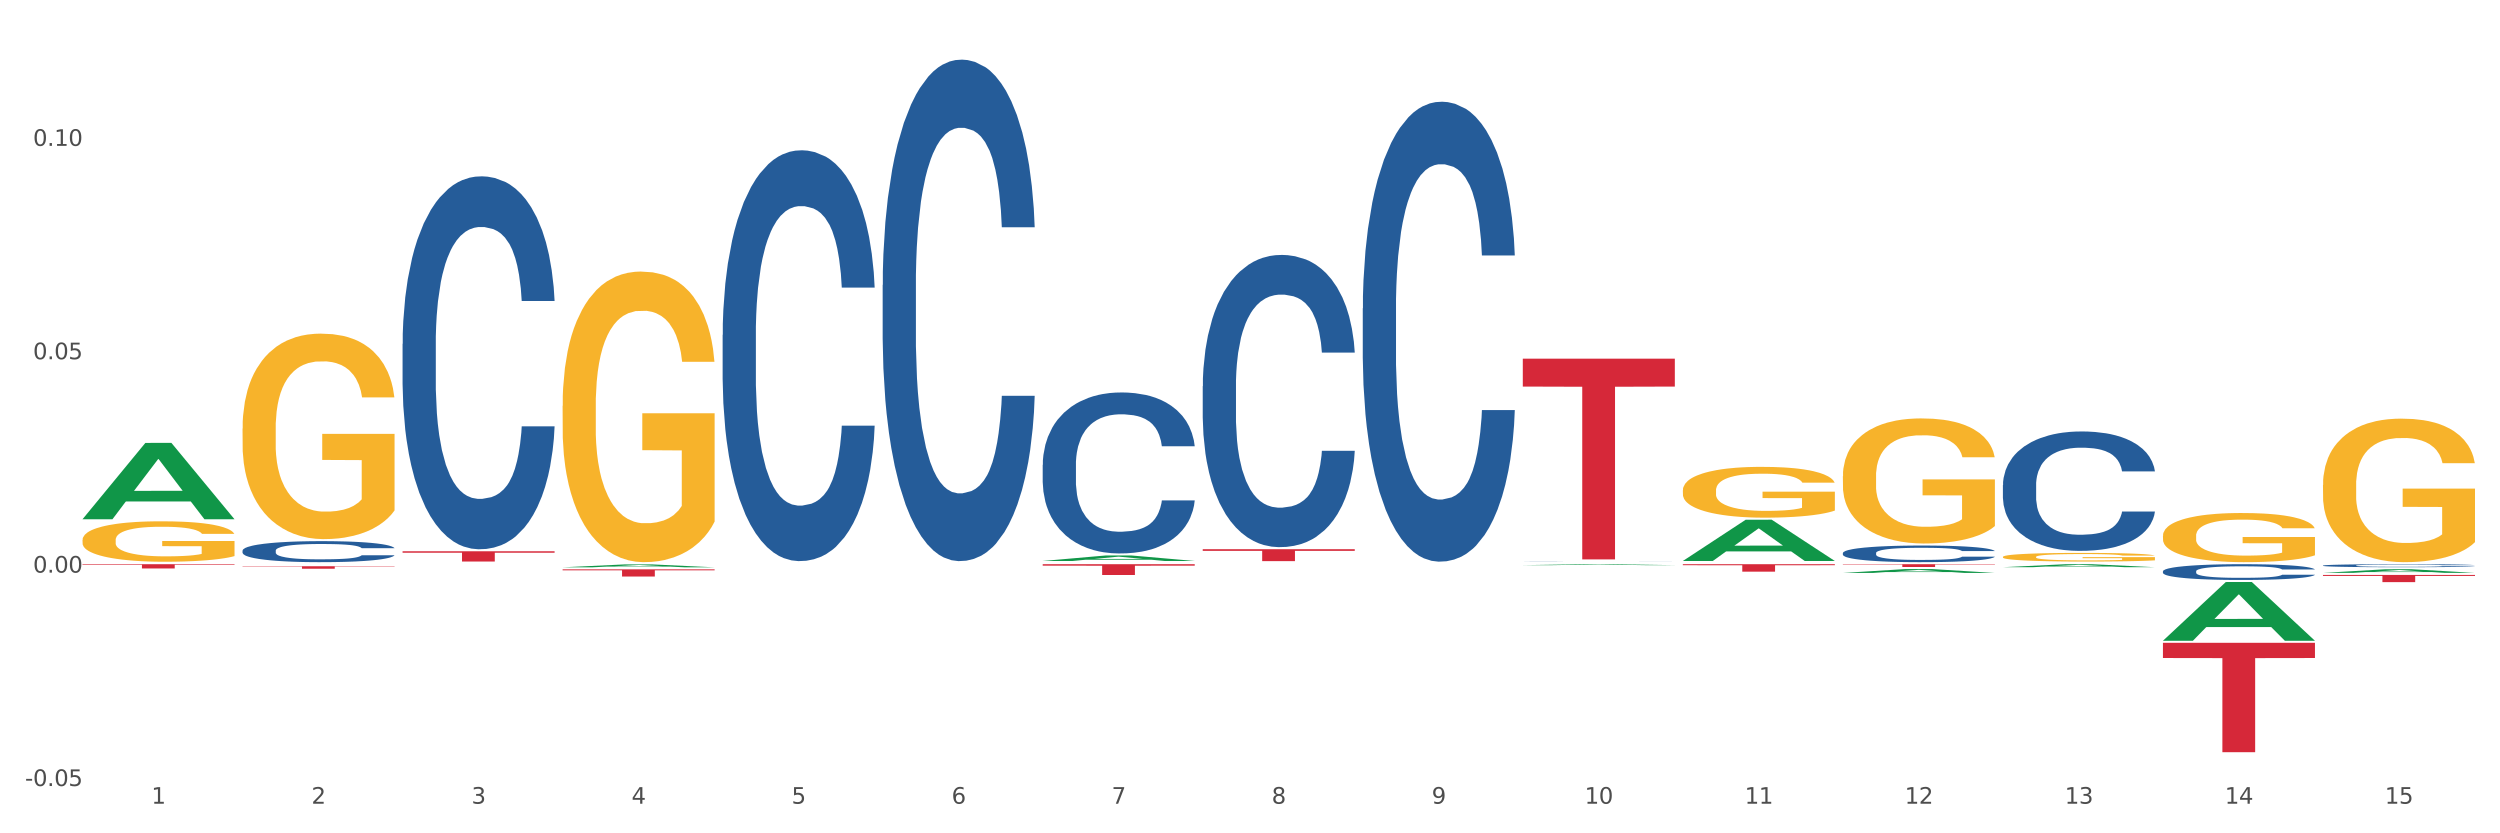 <?xml version="1.0" encoding="utf-8" standalone="no"?>
<!DOCTYPE svg PUBLIC "-//W3C//DTD SVG 1.1//EN"
  "http://www.w3.org/Graphics/SVG/1.1/DTD/svg11.dtd">
<svg xmlns:xlink="http://www.w3.org/1999/xlink" width="1080pt" height="360pt" viewBox="0 0 1080 360" xmlns="http://www.w3.org/2000/svg" version="1.1">
 <rect x="0" y="0" width="1080" height="360" fill="#333333" stroke="none"/>
 <defs>
  <style type="text/css">*{stroke-linejoin: round; stroke-linecap: butt}</style>
 </defs>
 <g id="figure_1">
  <g id="patch_1">
   <path d="M 0 360 
L 1080 360 
L 1080 0 
L 0 0 
z
" style="fill: #ffffff; stroke: #ffffff; stroke-linejoin: miter"/>
  </g>
  <g id="axes_1">
   <g id="matplotlib.axis_1">
    <g id="xtick_1">
     <g id="text_1">
      <!-- 1 -->
      <g style="fill: #4d4d4d" transform="translate(65.423 347.204) scale(0.096 -0.096)">
       <defs>
        <path id="DejaVuSans-31" d="M 794 531 
L 1825 531 
L 1825 4091 
L 703 3866 
L 703 4441 
L 1819 4666 
L 2450 4666 
L 2450 531 
L 3481 531 
L 3481 0 
L 794 0 
L 794 531 
z
" transform="scale(0.016)"/>
       </defs>
       <use xlink:href="#DejaVuSans-31"/>
      </g>
     </g>
    </g>
    <g id="xtick_2">
     <g id="text_2">
      <!-- 2 -->
      <g style="fill: #4d4d4d" transform="translate(134.558 347.204) scale(0.096 -0.096)">
       <defs>
        <path id="DejaVuSans-32" d="M 1228 531 
L 3431 531 
L 3431 0 
L 469 0 
L 469 531 
Q 828 903 1448 1529 
Q 2069 2156 2228 2338 
Q 2531 2678 2651 2914 
Q 2772 3150 2772 3378 
Q 2772 3750 2511 3984 
Q 2250 4219 1831 4219 
Q 1534 4219 1204 4116 
Q 875 4013 500 3803 
L 500 4441 
Q 881 4594 1212 4672 
Q 1544 4750 1819 4750 
Q 2544 4750 2975 4387 
Q 3406 4025 3406 3419 
Q 3406 3131 3298 2873 
Q 3191 2616 2906 2266 
Q 2828 2175 2409 1742 
Q 1991 1309 1228 531 
z
" transform="scale(0.016)"/>
       </defs>
       <use xlink:href="#DejaVuSans-32"/>
      </g>
     </g>
    </g>
    <g id="xtick_3">
     <g id="text_3">
      <!-- 3 -->
      <g style="fill: #4d4d4d" transform="translate(203.693 347.204) scale(0.096 -0.096)">
       <defs>
        <path id="DejaVuSans-33" d="M 2597 2516 
Q 3050 2419 3304 2112 
Q 3559 1806 3559 1356 
Q 3559 666 3084 287 
Q 2609 -91 1734 -91 
Q 1441 -91 1130 -33 
Q 819 25 488 141 
L 488 750 
Q 750 597 1062 519 
Q 1375 441 1716 441 
Q 2309 441 2620 675 
Q 2931 909 2931 1356 
Q 2931 1769 2642 2001 
Q 2353 2234 1838 2234 
L 1294 2234 
L 1294 2753 
L 1863 2753 
Q 2328 2753 2575 2939 
Q 2822 3125 2822 3475 
Q 2822 3834 2567 4026 
Q 2313 4219 1838 4219 
Q 1578 4219 1281 4162 
Q 984 4106 628 3988 
L 628 4550 
Q 988 4650 1302 4700 
Q 1616 4750 1894 4750 
Q 2613 4750 3031 4423 
Q 3450 4097 3450 3541 
Q 3450 3153 3228 2886 
Q 3006 2619 2597 2516 
z
" transform="scale(0.016)"/>
       </defs>
       <use xlink:href="#DejaVuSans-33"/>
      </g>
     </g>
    </g>
    <g id="xtick_4">
     <g id="text_4">
      <!-- 4 -->
      <g style="fill: #4d4d4d" transform="translate(272.827 347.204) scale(0.096 -0.096)">
       <defs>
        <path id="DejaVuSans-34" d="M 2419 4116 
L 825 1625 
L 2419 1625 
L 2419 4116 
z
M 2253 4666 
L 3047 4666 
L 3047 1625 
L 3713 1625 
L 3713 1100 
L 3047 1100 
L 3047 0 
L 2419 0 
L 2419 1100 
L 313 1100 
L 313 1709 
L 2253 4666 
z
" transform="scale(0.016)"/>
       </defs>
       <use xlink:href="#DejaVuSans-34"/>
      </g>
     </g>
    </g>
    <g id="xtick_5">
     <g id="text_5">
      <!-- 5 -->
      <g style="fill: #4d4d4d" transform="translate(341.962 347.204) scale(0.096 -0.096)">
       <defs>
        <path id="DejaVuSans-35" d="M 691 4666 
L 3169 4666 
L 3169 4134 
L 1269 4134 
L 1269 2991 
Q 1406 3038 1543 3061 
Q 1681 3084 1819 3084 
Q 2600 3084 3056 2656 
Q 3513 2228 3513 1497 
Q 3513 744 3044 326 
Q 2575 -91 1722 -91 
Q 1428 -91 1123 -41 
Q 819 9 494 109 
L 494 744 
Q 775 591 1075 516 
Q 1375 441 1709 441 
Q 2250 441 2565 725 
Q 2881 1009 2881 1497 
Q 2881 1984 2565 2268 
Q 2250 2553 1709 2553 
Q 1456 2553 1204 2497 
Q 953 2441 691 2322 
L 691 4666 
z
" transform="scale(0.016)"/>
       </defs>
       <use xlink:href="#DejaVuSans-35"/>
      </g>
     </g>
    </g>
    <g id="xtick_6">
     <g id="text_6">
      <!-- 6 -->
      <g style="fill: #4d4d4d" transform="translate(411.096 347.204) scale(0.096 -0.096)">
       <defs>
        <path id="DejaVuSans-36" d="M 2113 2584 
Q 1688 2584 1439 2293 
Q 1191 2003 1191 1497 
Q 1191 994 1439 701 
Q 1688 409 2113 409 
Q 2538 409 2786 701 
Q 3034 994 3034 1497 
Q 3034 2003 2786 2293 
Q 2538 2584 2113 2584 
z
M 3366 4563 
L 3366 3988 
Q 3128 4100 2886 4159 
Q 2644 4219 2406 4219 
Q 1781 4219 1451 3797 
Q 1122 3375 1075 2522 
Q 1259 2794 1537 2939 
Q 1816 3084 2150 3084 
Q 2853 3084 3261 2657 
Q 3669 2231 3669 1497 
Q 3669 778 3244 343 
Q 2819 -91 2113 -91 
Q 1303 -91 875 529 
Q 447 1150 447 2328 
Q 447 3434 972 4092 
Q 1497 4750 2381 4750 
Q 2619 4750 2861 4703 
Q 3103 4656 3366 4563 
z
" transform="scale(0.016)"/>
       </defs>
       <use xlink:href="#DejaVuSans-36"/>
      </g>
     </g>
    </g>
    <g id="xtick_7">
     <g id="text_7">
      <!-- 7 -->
      <g style="fill: #4d4d4d" transform="translate(480.231 347.204) scale(0.096 -0.096)">
       <defs>
        <path id="DejaVuSans-37" d="M 525 4666 
L 3525 4666 
L 3525 4397 
L 1831 0 
L 1172 0 
L 2766 4134 
L 525 4134 
L 525 4666 
z
" transform="scale(0.016)"/>
       </defs>
       <use xlink:href="#DejaVuSans-37"/>
      </g>
     </g>
    </g>
    <g id="xtick_8">
     <g id="text_8">
      <!-- 8 -->
      <g style="fill: #4d4d4d" transform="translate(549.365 347.204) scale(0.096 -0.096)">
       <defs>
        <path id="DejaVuSans-38" d="M 2034 2216 
Q 1584 2216 1326 1975 
Q 1069 1734 1069 1313 
Q 1069 891 1326 650 
Q 1584 409 2034 409 
Q 2484 409 2743 651 
Q 3003 894 3003 1313 
Q 3003 1734 2745 1975 
Q 2488 2216 2034 2216 
z
M 1403 2484 
Q 997 2584 770 2862 
Q 544 3141 544 3541 
Q 544 4100 942 4425 
Q 1341 4750 2034 4750 
Q 2731 4750 3128 4425 
Q 3525 4100 3525 3541 
Q 3525 3141 3298 2862 
Q 3072 2584 2669 2484 
Q 3125 2378 3379 2068 
Q 3634 1759 3634 1313 
Q 3634 634 3220 271 
Q 2806 -91 2034 -91 
Q 1263 -91 848 271 
Q 434 634 434 1313 
Q 434 1759 690 2068 
Q 947 2378 1403 2484 
z
M 1172 3481 
Q 1172 3119 1398 2916 
Q 1625 2713 2034 2713 
Q 2441 2713 2670 2916 
Q 2900 3119 2900 3481 
Q 2900 3844 2670 4047 
Q 2441 4250 2034 4250 
Q 1625 4250 1398 4047 
Q 1172 3844 1172 3481 
z
" transform="scale(0.016)"/>
       </defs>
       <use xlink:href="#DejaVuSans-38"/>
      </g>
     </g>
    </g>
    <g id="xtick_9">
     <g id="text_9">
      <!-- 9 -->
      <g style="fill: #4d4d4d" transform="translate(618.5 347.204) scale(0.096 -0.096)">
       <defs>
        <path id="DejaVuSans-39" d="M 703 97 
L 703 672 
Q 941 559 1184 500 
Q 1428 441 1663 441 
Q 2288 441 2617 861 
Q 2947 1281 2994 2138 
Q 2813 1869 2534 1725 
Q 2256 1581 1919 1581 
Q 1219 1581 811 2004 
Q 403 2428 403 3163 
Q 403 3881 828 4315 
Q 1253 4750 1959 4750 
Q 2769 4750 3195 4129 
Q 3622 3509 3622 2328 
Q 3622 1225 3098 567 
Q 2575 -91 1691 -91 
Q 1453 -91 1209 -44 
Q 966 3 703 97 
z
M 1959 2075 
Q 2384 2075 2632 2365 
Q 2881 2656 2881 3163 
Q 2881 3666 2632 3958 
Q 2384 4250 1959 4250 
Q 1534 4250 1286 3958 
Q 1038 3666 1038 3163 
Q 1038 2656 1286 2365 
Q 1534 2075 1959 2075 
z
" transform="scale(0.016)"/>
       </defs>
       <use xlink:href="#DejaVuSans-39"/>
      </g>
     </g>
    </g>
    <g id="xtick_10">
     <g id="text_10">
      <!-- 10 -->
      <g style="fill: #4d4d4d" transform="translate(684.58 347.204) scale(0.096 -0.096)">
       <defs>
        <path id="DejaVuSans-30" d="M 2034 4250 
Q 1547 4250 1301 3770 
Q 1056 3291 1056 2328 
Q 1056 1369 1301 889 
Q 1547 409 2034 409 
Q 2525 409 2770 889 
Q 3016 1369 3016 2328 
Q 3016 3291 2770 3770 
Q 2525 4250 2034 4250 
z
M 2034 4750 
Q 2819 4750 3233 4129 
Q 3647 3509 3647 2328 
Q 3647 1150 3233 529 
Q 2819 -91 2034 -91 
Q 1250 -91 836 529 
Q 422 1150 422 2328 
Q 422 3509 836 4129 
Q 1250 4750 2034 4750 
z
" transform="scale(0.016)"/>
       </defs>
       <use xlink:href="#DejaVuSans-31"/>
       <use xlink:href="#DejaVuSans-30" transform="translate(63.623 0)"/>
      </g>
     </g>
    </g>
    <g id="xtick_11">
     <g id="text_11">
      <!-- 11 -->
      <g style="fill: #4d4d4d" transform="translate(753.715 347.204) scale(0.096 -0.096)">
       <use xlink:href="#DejaVuSans-31"/>
       <use xlink:href="#DejaVuSans-31" transform="translate(63.623 0)"/>
      </g>
     </g>
    </g>
    <g id="xtick_12">
     <g id="text_12">
      <!-- 12 -->
      <g style="fill: #4d4d4d" transform="translate(822.849 347.204) scale(0.096 -0.096)">
       <use xlink:href="#DejaVuSans-31"/>
       <use xlink:href="#DejaVuSans-32" transform="translate(63.623 0)"/>
      </g>
     </g>
    </g>
    <g id="xtick_13">
     <g id="text_13">
      <!-- 13 -->
      <g style="fill: #4d4d4d" transform="translate(891.984 347.204) scale(0.096 -0.096)">
       <use xlink:href="#DejaVuSans-31"/>
       <use xlink:href="#DejaVuSans-33" transform="translate(63.623 0)"/>
      </g>
     </g>
    </g>
    <g id="xtick_14">
     <g id="text_14">
      <!-- 14 -->
      <g style="fill: #4d4d4d" transform="translate(961.119 347.204) scale(0.096 -0.096)">
       <use xlink:href="#DejaVuSans-31"/>
       <use xlink:href="#DejaVuSans-34" transform="translate(63.623 0)"/>
      </g>
     </g>
    </g>
    <g id="xtick_15">
     <g id="text_15">
      <!-- 15 -->
      <g style="fill: #4d4d4d" transform="translate(1030.253 347.204) scale(0.096 -0.096)">
       <use xlink:href="#DejaVuSans-31"/>
       <use xlink:href="#DejaVuSans-35" transform="translate(63.623 0)"/>
      </g>
     </g>
    </g>
    <g id="xtick_16"/>
    <g id="xtick_17"/>
    <g id="xtick_18"/>
    <g id="xtick_19"/>
    <g id="xtick_20"/>
    <g id="xtick_21"/>
    <g id="xtick_22"/>
    <g id="xtick_23"/>
    <g id="xtick_24"/>
    <g id="xtick_25"/>
    <g id="xtick_26"/>
    <g id="xtick_27"/>
    <g id="xtick_28"/>
    <g id="xtick_29"/>
   </g>
   <g id="matplotlib.axis_2">
    <g id="ytick_1">
     <g id="text_16">
      <!-- -0.05 -->
      <g style="fill: #4d4d4d" transform="translate(10.8 339.56) scale(0.096 -0.096)">
       <defs>
        <path id="DejaVuSans-2d" d="M 313 2009 
L 1997 2009 
L 1997 1497 
L 313 1497 
L 313 2009 
z
" transform="scale(0.016)"/>
        <path id="DejaVuSans-2e" d="M 684 794 
L 1344 794 
L 1344 0 
L 684 0 
L 684 794 
z
" transform="scale(0.016)"/>
       </defs>
       <use xlink:href="#DejaVuSans-2d"/>
       <use xlink:href="#DejaVuSans-30" transform="translate(36.084 0)"/>
       <use xlink:href="#DejaVuSans-2e" transform="translate(99.707 0)"/>
       <use xlink:href="#DejaVuSans-30" transform="translate(131.494 0)"/>
       <use xlink:href="#DejaVuSans-35" transform="translate(195.117 0)"/>
      </g>
     </g>
    </g>
    <g id="ytick_2">
     <g id="text_17">
      <!-- 0.00 -->
      <g style="fill: #4d4d4d" transform="translate(14.264 247.377) scale(0.096 -0.096)">
       <use xlink:href="#DejaVuSans-30"/>
       <use xlink:href="#DejaVuSans-2e" transform="translate(63.623 0)"/>
       <use xlink:href="#DejaVuSans-30" transform="translate(95.41 0)"/>
       <use xlink:href="#DejaVuSans-30" transform="translate(159.033 0)"/>
      </g>
     </g>
    </g>
    <g id="ytick_3">
     <g id="text_18">
      <!-- 0.05 -->
      <g style="fill: #4d4d4d" transform="translate(14.264 155.194) scale(0.096 -0.096)">
       <use xlink:href="#DejaVuSans-30"/>
       <use xlink:href="#DejaVuSans-2e" transform="translate(63.623 0)"/>
       <use xlink:href="#DejaVuSans-30" transform="translate(95.41 0)"/>
       <use xlink:href="#DejaVuSans-35" transform="translate(159.033 0)"/>
      </g>
     </g>
    </g>
    <g id="ytick_4">
     <g id="text_19">
      <!-- 0.10 -->
      <g style="fill: #4d4d4d" transform="translate(14.264 63.011) scale(0.096 -0.096)">
       <use xlink:href="#DejaVuSans-30"/>
       <use xlink:href="#DejaVuSans-2e" transform="translate(63.623 0)"/>
       <use xlink:href="#DejaVuSans-31" transform="translate(95.41 0)"/>
       <use xlink:href="#DejaVuSans-30" transform="translate(159.033 0)"/>
      </g>
     </g>
    </g>
    <g id="ytick_5"/>
    <g id="ytick_6"/>
    <g id="ytick_7"/>
    <g id="ytick_8"/>
   </g>
   <g id="PolyCollection_1">
    <path d="M 35.639 224.268 
L 35.706 224.237 
L 62.79 191.339 
L 74.03 191.308 
L 101.316 224.33 
L 88.316 224.33 
L 82.425 216.64 
L 54.462 216.64 
L 54.259 216.764 
L 48.571 224.33 
L 35.639 224.33 
L 35.639 224.268 
L 57.983 212.051 
L 78.905 212.02 
L 68.545 198.347 
L 68.41 198.285 
L 68.274 198.378 
L 57.915 212.02 
L 57.983 212.051 
L 35.639 224.268 
z
" clip-path="url(#paaf8e660ed)" style="fill: #109648"/>
    <path d="M 796.119 243.73 
L 861.796 243.73 
L 861.796 243.9 
L 835.961 243.901 
L 835.961 244.954 
L 821.798 244.954 
L 821.798 243.901 
L 796.119 243.9 
L 796.119 243.731 
L 796.119 243.73 
z
" clip-path="url(#paaf8e660ed)" style="fill: #d62839"/>
    <path d="M 726.984 243.73 
L 792.662 243.73 
L 792.662 244.18 
L 766.826 244.184 
L 766.826 246.971 
L 752.664 246.971 
L 752.664 244.184 
L 726.984 244.18 
L 726.984 243.733 
L 726.984 243.73 
z
" clip-path="url(#paaf8e660ed)" style="fill: #d62839"/>
    <path d="M 657.849 154.951 
L 723.527 154.951 
L 723.527 166.999 
L 697.692 167.08 
L 697.692 241.648 
L 683.529 241.648 
L 683.529 167.08 
L 657.849 166.999 
L 657.849 155.032 
L 657.849 154.951 
z
" clip-path="url(#paaf8e660ed)" style="fill: #d62839"/>
    <path d="M 519.58 237.243 
L 585.258 237.243 
L 585.258 237.962 
L 559.423 237.967 
L 559.423 242.421 
L 545.26 242.421 
L 545.26 237.967 
L 519.58 237.962 
L 519.58 237.247 
L 519.58 237.243 
z
" clip-path="url(#paaf8e660ed)" style="fill: #d62839"/>
    <path d="M 35.639 233.277 
L 35.716 233.261 
L 35.716 232.686 
L 35.871 232.192 
L 36.647 230.995 
L 37.81 230.005 
L 38.663 229.479 
L 39.516 229.048 
L 40.524 228.617 
L 41.764 228.17 
L 44.013 227.516 
L 45.409 227.18 
L 47.115 226.829 
L 50.216 226.319 
L 52.465 226.031 
L 54.791 225.792 
L 58.591 225.505 
L 61.072 225.377 
L 63.709 225.281 
L 66.888 225.217 
L 69.292 225.202 
L 74.564 225.249 
L 79.062 225.393 
L 81.233 225.505 
L 84.025 225.696 
L 85.498 225.824 
L 87.902 226.079 
L 90.383 226.414 
L 92.089 226.702 
L 94.648 227.244 
L 96.586 227.787 
L 98.37 228.457 
L 99.3 228.92 
L 99.998 229.351 
L 100.618 229.846 
L 101.239 230.628 
L 87.281 230.628 
L 86.738 230.069 
L 85.886 229.542 
L 84.645 229.032 
L 83.559 228.713 
L 81.698 228.314 
L 79.992 228.058 
L 78.209 227.867 
L 76.038 227.707 
L 74.332 227.627 
L 71.928 227.564 
L 67.198 227.579 
L 64.019 227.707 
L 61.848 227.867 
L 60.452 228.01 
L 59.211 228.17 
L 57.815 228.393 
L 56.187 228.729 
L 55.024 229.032 
L 53.861 229.415 
L 52.93 229.798 
L 52.077 230.245 
L 51.379 230.723 
L 50.837 231.218 
L 50.371 231.825 
L 49.984 232.83 
L 49.984 235.017 
L 50.139 235.511 
L 50.527 236.166 
L 50.992 236.66 
L 51.767 237.251 
L 52.465 237.65 
L 53.783 238.224 
L 55.257 238.703 
L 56.42 239.006 
L 57.583 239.262 
L 59.599 239.613 
L 61.848 239.9 
L 63.786 240.076 
L 66.423 240.235 
L 68.206 240.299 
L 69.757 240.331 
L 73.556 240.331 
L 76.27 240.283 
L 79.294 240.171 
L 81.621 240.028 
L 83.559 239.852 
L 85.73 239.565 
L 87.126 239.294 
L 87.126 235.958 
L 70.067 235.942 
L 70.067 233.724 
L 101.316 233.724 
L 101.316 240.235 
L 99.998 240.57 
L 98.525 240.874 
L 96.974 241.145 
L 94.648 241.48 
L 91.856 241.799 
L 89.375 242.023 
L 86.738 242.214 
L 83.637 242.39 
L 79.605 242.549 
L 77.123 242.613 
L 74.022 242.661 
L 70.377 242.677 
L 67.198 242.645 
L 64.096 242.565 
L 60.84 242.422 
L 57.66 242.214 
L 55.257 242.007 
L 52.853 241.751 
L 50.294 241.416 
L 48.278 241.097 
L 46.727 240.81 
L 45.021 240.443 
L 43.16 239.964 
L 41.764 239.533 
L 40.524 239.086 
L 39.205 238.512 
L 38.275 238.017 
L 37.344 237.395 
L 36.802 236.932 
L 36.181 236.214 
L 35.716 235.208 
L 35.639 233.277 
z
" clip-path="url(#paaf8e660ed)" style="fill: #f7b32b"/>
    <path d="M 243.042 245.955 
L 308.72 245.955 
L 308.72 246.387 
L 282.885 246.39 
L 282.885 249.067 
L 268.722 249.067 
L 268.722 246.39 
L 243.042 246.387 
L 243.042 245.958 
L 243.042 245.955 
z
" clip-path="url(#paaf8e660ed)" style="fill: #d62839"/>
    <path d="M 173.908 238.161 
L 239.585 238.161 
L 239.585 238.775 
L 213.75 238.779 
L 213.75 242.573 
L 199.587 242.573 
L 199.587 238.779 
L 173.908 238.775 
L 173.908 238.166 
L 173.908 238.161 
z
" clip-path="url(#paaf8e660ed)" style="fill: #d62839"/>
    <path d="M 104.773 244.617 
L 170.451 244.617 
L 170.451 244.766 
L 144.616 244.767 
L 144.616 245.694 
L 130.453 245.694 
L 130.453 244.767 
L 104.773 244.766 
L 104.773 244.618 
L 104.773 244.617 
z
" clip-path="url(#paaf8e660ed)" style="fill: #d62839"/>
    <path d="M 35.639 243.73 
L 101.316 243.73 
L 101.316 243.986 
L 75.481 243.987 
L 75.481 245.569 
L 61.318 245.569 
L 61.318 243.987 
L 35.639 243.986 
L 35.639 243.732 
L 35.639 243.73 
z
" clip-path="url(#paaf8e660ed)" style="fill: #d62839"/>
    <path d="M 104.773 237.856 
L 104.851 237.848 
L 104.851 237.616 
L 105.084 237.301 
L 105.938 236.72 
L 107.024 236.28 
L 108.888 235.766 
L 109.897 235.55 
L 111.217 235.31 
L 113.934 234.92 
L 117.039 234.588 
L 119.213 234.406 
L 120.843 234.29 
L 124.492 234.082 
L 126.588 233.991 
L 128.762 233.916 
L 130.625 233.867 
L 133.73 233.808 
L 136.215 233.784 
L 139.087 233.775 
L 141.494 233.784 
L 144.677 233.817 
L 149.335 233.916 
L 151.12 233.974 
L 153.527 234.074 
L 156.011 234.207 
L 158.03 234.339 
L 160.359 234.53 
L 162.765 234.779 
L 165.094 235.094 
L 166.724 235.385 
L 168.044 235.691 
L 169.209 236.065 
L 170.063 236.471 
L 170.451 236.811 
L 156.244 236.811 
L 155.856 236.504 
L 155.079 236.173 
L 154.303 235.949 
L 153.449 235.766 
L 152.129 235.559 
L 150.965 235.426 
L 149.024 235.268 
L 147.238 235.169 
L 145.763 235.111 
L 143.978 235.061 
L 140.174 235.011 
L 137.457 235.011 
L 135.749 235.028 
L 133.653 235.069 
L 131.867 235.127 
L 129.771 235.227 
L 128.141 235.335 
L 126.51 235.476 
L 125.579 235.575 
L 124.181 235.758 
L 123.25 235.907 
L 122.008 236.164 
L 121.309 236.347 
L 120.067 236.82 
L 119.523 237.168 
L 119.29 237.408 
L 119.135 237.674 
L 119.135 238.968 
L 119.601 239.549 
L 119.989 239.797 
L 120.61 240.079 
L 121.775 240.444 
L 123.483 240.801 
L 125.268 241.058 
L 126.743 241.216 
L 128.141 241.332 
L 129.538 241.423 
L 131.246 241.506 
L 132.643 241.556 
L 134.74 241.606 
L 137.224 241.631 
L 139.165 241.631 
L 143.124 241.589 
L 144.909 241.548 
L 146.617 241.49 
L 148.481 241.398 
L 149.956 241.299 
L 150.81 241.224 
L 152.207 241.066 
L 153.294 240.901 
L 154.225 240.71 
L 154.847 240.544 
L 155.545 240.295 
L 156.089 240.013 
L 156.244 239.864 
L 170.451 239.864 
L 170.14 240.162 
L 169.597 240.453 
L 168.51 240.843 
L 167.656 241.066 
L 166.336 241.34 
L 164.939 241.572 
L 162.998 241.83 
L 161.213 242.02 
L 159.349 242.186 
L 157.331 242.336 
L 153.682 242.543 
L 152.362 242.601 
L 149.567 242.701 
L 147.394 242.759 
L 144.211 242.817 
L 140.95 242.85 
L 137.534 242.858 
L 134.507 242.842 
L 131.168 242.792 
L 129.072 242.742 
L 126.743 242.667 
L 124.026 242.551 
L 121.464 242.41 
L 119.058 242.244 
L 116.806 242.054 
L 114.71 241.838 
L 111.993 241.481 
L 109.974 241.133 
L 108.499 240.809 
L 107.49 240.536 
L 106.481 240.187 
L 105.938 239.947 
L 105.084 239.366 
L 104.773 238.827 
L 104.773 237.856 
z
" clip-path="url(#paaf8e660ed)" style="fill: #255c99"/>
    <path d="M 173.908 148.564 
L 173.985 148.416 
L 173.985 144.297 
L 174.218 138.705 
L 175.072 128.405 
L 176.159 120.607 
L 178.022 111.484 
L 179.031 107.658 
L 180.351 103.391 
L 183.068 96.476 
L 186.174 90.59 
L 188.347 87.353 
L 189.978 85.293 
L 193.626 81.615 
L 195.723 79.996 
L 197.896 78.672 
L 199.76 77.789 
L 202.865 76.759 
L 205.349 76.317 
L 208.222 76.17 
L 210.628 76.317 
L 213.811 76.906 
L 218.469 78.672 
L 220.255 79.702 
L 222.661 81.467 
L 225.146 83.822 
L 227.164 86.176 
L 229.493 89.56 
L 231.9 93.974 
L 234.229 99.566 
L 235.859 104.716 
L 237.179 110.16 
L 238.343 116.781 
L 239.197 123.991 
L 239.585 130.024 
L 225.379 130.024 
L 224.99 124.58 
L 224.214 118.694 
L 223.438 114.721 
L 222.584 111.484 
L 221.264 107.806 
L 220.099 105.451 
L 218.159 102.656 
L 216.373 100.89 
L 214.898 99.86 
L 213.112 98.977 
L 209.308 98.094 
L 206.591 98.094 
L 204.883 98.389 
L 202.787 99.124 
L 201.002 100.154 
L 198.906 101.92 
L 197.275 103.833 
L 195.645 106.334 
L 194.713 108.1 
L 193.316 111.337 
L 192.384 113.986 
L 191.142 118.547 
L 190.444 121.784 
L 189.201 130.171 
L 188.658 136.351 
L 188.425 140.618 
L 188.27 145.327 
L 188.27 168.28 
L 188.736 178.58 
L 189.124 182.995 
L 189.745 187.997 
L 190.909 194.472 
L 192.617 200.799 
L 194.403 205.36 
L 195.878 208.156 
L 197.275 210.216 
L 198.673 211.834 
L 200.381 213.306 
L 201.778 214.188 
L 203.874 215.071 
L 206.358 215.513 
L 208.299 215.513 
L 212.258 214.777 
L 214.044 214.041 
L 215.752 213.011 
L 217.615 211.393 
L 219.09 209.627 
L 219.944 208.303 
L 221.342 205.507 
L 222.428 202.564 
L 223.36 199.18 
L 223.981 196.237 
L 224.68 191.823 
L 225.223 186.82 
L 225.379 184.172 
L 239.585 184.172 
L 239.275 189.469 
L 238.731 194.619 
L 237.645 201.534 
L 236.791 205.507 
L 235.471 210.363 
L 234.073 214.483 
L 232.133 219.044 
L 230.347 222.428 
L 228.484 225.371 
L 226.465 228.02 
L 222.817 231.698 
L 221.497 232.728 
L 218.702 234.494 
L 216.528 235.524 
L 213.345 236.554 
L 210.085 237.142 
L 206.669 237.29 
L 203.641 236.995 
L 200.303 236.112 
L 198.207 235.23 
L 195.878 233.905 
L 193.161 231.845 
L 190.599 229.344 
L 188.192 226.401 
L 185.941 223.017 
L 183.845 219.191 
L 181.127 212.864 
L 179.109 206.684 
L 177.634 200.946 
L 176.625 196.09 
L 175.616 189.91 
L 175.072 185.643 
L 174.218 175.343 
L 173.908 165.779 
L 173.908 148.564 
z
" clip-path="url(#paaf8e660ed)" style="fill: #255c99"/>
    <path d="M 312.177 144.666 
L 312.254 144.504 
L 312.254 139.965 
L 312.487 133.806 
L 313.341 122.46 
L 314.428 113.869 
L 316.291 103.819 
L 317.3 99.605 
L 318.62 94.904 
L 321.337 87.286 
L 324.443 80.803 
L 326.616 77.237 
L 328.247 74.967 
L 331.896 70.915 
L 333.992 69.132 
L 336.165 67.673 
L 338.029 66.701 
L 341.134 65.566 
L 343.618 65.08 
L 346.491 64.918 
L 348.897 65.08 
L 352.08 65.728 
L 356.738 67.673 
L 358.524 68.808 
L 360.93 70.753 
L 363.415 73.347 
L 365.433 75.94 
L 367.762 79.668 
L 370.169 84.531 
L 372.498 90.69 
L 374.128 96.363 
L 375.448 102.36 
L 376.612 109.654 
L 377.466 117.597 
L 377.855 124.242 
L 363.648 124.242 
L 363.259 118.245 
L 362.483 111.762 
L 361.707 107.385 
L 360.853 103.819 
L 359.533 99.767 
L 358.369 97.174 
L 356.428 94.094 
L 354.642 92.149 
L 353.167 91.014 
L 351.382 90.042 
L 347.578 89.069 
L 344.86 89.069 
L 343.152 89.393 
L 341.056 90.204 
L 339.271 91.338 
L 337.175 93.283 
L 335.544 95.391 
L 333.914 98.146 
L 332.982 100.091 
L 331.585 103.657 
L 330.653 106.575 
L 329.411 111.6 
L 328.713 115.165 
L 327.47 124.405 
L 326.927 131.212 
L 326.694 135.913 
L 326.539 141.1 
L 326.539 166.386 
L 327.005 177.732 
L 327.393 182.595 
L 328.014 188.106 
L 329.178 195.238 
L 330.886 202.207 
L 332.672 207.232 
L 334.147 210.312 
L 335.544 212.581 
L 336.942 214.364 
L 338.65 215.985 
L 340.047 216.957 
L 342.143 217.93 
L 344.627 218.416 
L 346.568 218.416 
L 350.528 217.606 
L 352.313 216.795 
L 354.021 215.661 
L 355.884 213.878 
L 357.359 211.933 
L 358.213 210.474 
L 359.611 207.394 
L 360.698 204.152 
L 361.629 200.424 
L 362.25 197.183 
L 362.949 192.32 
L 363.492 186.809 
L 363.648 183.891 
L 377.855 183.891 
L 377.544 189.726 
L 377.001 195.4 
L 375.914 203.018 
L 375.06 207.394 
L 373.74 212.743 
L 372.343 217.282 
L 370.402 222.306 
L 368.616 226.034 
L 366.753 229.276 
L 364.734 232.194 
L 361.086 236.246 
L 359.766 237.381 
L 356.971 239.326 
L 354.797 240.46 
L 351.614 241.595 
L 348.354 242.243 
L 344.938 242.405 
L 341.91 242.081 
L 338.572 241.109 
L 336.476 240.136 
L 334.147 238.677 
L 331.43 236.408 
L 328.868 233.653 
L 326.461 230.411 
L 324.21 226.683 
L 322.114 222.468 
L 319.397 215.499 
L 317.378 208.691 
L 315.903 202.369 
L 314.894 197.02 
L 313.885 190.213 
L 313.341 185.512 
L 312.487 174.166 
L 312.177 163.63 
L 312.177 144.666 
z
" clip-path="url(#paaf8e660ed)" style="fill: #255c99"/>
    <path d="M 381.311 123.104 
L 381.389 122.906 
L 381.389 117.366 
L 381.622 109.848 
L 382.476 95.998 
L 383.563 85.512 
L 385.426 73.245 
L 386.435 68.1 
L 387.755 62.363 
L 390.472 53.063 
L 393.577 45.149 
L 395.751 40.796 
L 397.381 38.026 
L 401.03 33.08 
L 403.126 30.904 
L 405.3 29.123 
L 407.163 27.936 
L 410.268 26.551 
L 412.753 25.957 
L 415.625 25.759 
L 418.032 25.957 
L 421.215 26.749 
L 425.873 29.123 
L 427.658 30.508 
L 430.065 32.882 
L 432.549 36.048 
L 434.568 39.214 
L 436.897 43.764 
L 439.303 49.7 
L 441.632 57.218 
L 443.263 64.143 
L 444.582 71.464 
L 445.747 80.367 
L 446.601 90.062 
L 446.989 98.174 
L 432.782 98.174 
L 432.394 90.854 
L 431.618 82.939 
L 430.841 77.597 
L 429.987 73.245 
L 428.668 68.298 
L 427.503 65.133 
L 425.562 61.373 
L 423.777 58.999 
L 422.302 57.614 
L 420.516 56.427 
L 416.712 55.24 
L 413.995 55.24 
L 412.287 55.636 
L 410.191 56.625 
L 408.405 58.01 
L 406.309 60.384 
L 404.679 62.956 
L 403.049 66.32 
L 402.117 68.694 
L 400.72 73.047 
L 399.788 76.608 
L 398.546 82.742 
L 397.847 87.094 
L 396.605 98.372 
L 396.062 106.682 
L 395.829 112.42 
L 395.673 118.751 
L 395.673 149.616 
L 396.139 163.466 
L 396.527 169.402 
L 397.148 176.129 
L 398.313 184.834 
L 400.021 193.342 
L 401.806 199.476 
L 403.281 203.235 
L 404.679 206.005 
L 406.076 208.181 
L 407.784 210.16 
L 409.182 211.347 
L 411.278 212.534 
L 413.762 213.128 
L 415.703 213.128 
L 419.662 212.138 
L 421.448 211.149 
L 423.156 209.764 
L 425.019 207.588 
L 426.494 205.213 
L 427.348 203.433 
L 428.745 199.674 
L 429.832 195.716 
L 430.764 191.166 
L 431.385 187.209 
L 432.083 181.273 
L 432.627 174.546 
L 432.782 170.985 
L 446.989 170.985 
L 446.679 178.107 
L 446.135 185.032 
L 445.048 194.332 
L 444.194 199.674 
L 442.874 206.203 
L 441.477 211.743 
L 439.536 217.876 
L 437.751 222.427 
L 435.887 226.384 
L 433.869 229.945 
L 430.22 234.892 
L 428.9 236.277 
L 426.106 238.651 
L 423.932 240.036 
L 420.749 241.421 
L 417.488 242.212 
L 414.073 242.41 
L 411.045 242.014 
L 407.707 240.827 
L 405.61 239.64 
L 403.281 237.859 
L 400.564 235.09 
L 398.002 231.726 
L 395.596 227.769 
L 393.344 223.218 
L 391.248 218.074 
L 388.531 209.566 
L 386.513 201.256 
L 385.038 193.54 
L 384.028 187.011 
L 383.019 178.701 
L 382.476 172.963 
L 381.622 159.113 
L 381.311 146.253 
L 381.311 123.104 
z
" clip-path="url(#paaf8e660ed)" style="fill: #255c99"/>
    <path d="M 934.388 277.695 
L 1000.065 277.695 
L 1000.065 284.262 
L 974.23 284.306 
L 974.23 324.95 
L 960.067 324.95 
L 960.067 284.306 
L 934.388 284.262 
L 934.388 277.739 
L 934.388 277.695 
z
" clip-path="url(#paaf8e660ed)" style="fill: #d62839"/>
    <path d="M 450.446 200.793 
L 450.523 200.73 
L 450.523 198.951 
L 450.756 196.537 
L 451.61 192.09 
L 452.697 188.724 
L 454.56 184.785 
L 455.57 183.133 
L 456.889 181.291 
L 459.607 178.306 
L 462.712 175.765 
L 464.886 174.367 
L 466.516 173.478 
L 470.165 171.89 
L 472.261 171.191 
L 474.434 170.619 
L 476.298 170.238 
L 479.403 169.793 
L 481.887 169.603 
L 484.76 169.539 
L 487.166 169.603 
L 490.349 169.857 
L 495.007 170.619 
L 496.793 171.064 
L 499.2 171.826 
L 501.684 172.842 
L 503.702 173.859 
L 506.031 175.32 
L 508.438 177.226 
L 510.767 179.64 
L 512.397 181.863 
L 513.717 184.213 
L 514.881 187.072 
L 515.735 190.185 
L 516.124 192.789 
L 501.917 192.789 
L 501.529 190.439 
L 500.752 187.898 
L 499.976 186.183 
L 499.122 184.785 
L 497.802 183.197 
L 496.638 182.181 
L 494.697 180.974 
L 492.911 180.211 
L 491.436 179.767 
L 489.651 179.386 
L 485.847 179.004 
L 483.129 179.004 
L 481.422 179.131 
L 479.325 179.449 
L 477.54 179.894 
L 475.444 180.656 
L 473.813 181.482 
L 472.183 182.562 
L 471.252 183.324 
L 469.854 184.722 
L 468.923 185.865 
L 467.68 187.834 
L 466.982 189.232 
L 465.74 192.853 
L 465.196 195.521 
L 464.963 197.363 
L 464.808 199.396 
L 464.808 209.306 
L 465.274 213.752 
L 465.662 215.658 
L 466.283 217.818 
L 467.447 220.613 
L 469.155 223.345 
L 470.941 225.314 
L 472.416 226.521 
L 473.813 227.41 
L 475.211 228.109 
L 476.919 228.744 
L 478.316 229.125 
L 480.412 229.506 
L 482.897 229.697 
L 484.837 229.697 
L 488.797 229.379 
L 490.582 229.062 
L 492.29 228.617 
L 494.153 227.918 
L 495.628 227.156 
L 496.482 226.584 
L 497.88 225.377 
L 498.967 224.107 
L 499.898 222.646 
L 500.519 221.375 
L 501.218 219.47 
L 501.761 217.31 
L 501.917 216.166 
L 516.124 216.166 
L 515.813 218.453 
L 515.27 220.677 
L 514.183 223.662 
L 513.329 225.377 
L 512.009 227.474 
L 510.612 229.252 
L 508.671 231.222 
L 506.885 232.683 
L 505.022 233.953 
L 503.004 235.097 
L 499.355 236.685 
L 498.035 237.129 
L 495.24 237.892 
L 493.067 238.336 
L 489.884 238.781 
L 486.623 239.035 
L 483.207 239.099 
L 480.179 238.972 
L 476.841 238.591 
L 474.745 238.209 
L 472.416 237.638 
L 469.699 236.748 
L 467.137 235.668 
L 464.73 234.398 
L 462.479 232.937 
L 460.383 231.285 
L 457.666 228.554 
L 455.647 225.886 
L 454.172 223.408 
L 453.163 221.312 
L 452.154 218.644 
L 451.61 216.802 
L 450.756 212.355 
L 450.446 208.226 
L 450.446 200.793 
z
" clip-path="url(#paaf8e660ed)" style="fill: #255c99"/>
    <path d="M 588.715 133.22 
L 588.793 133.039 
L 588.793 127.958 
L 589.025 121.062 
L 589.879 108.36 
L 590.966 98.742 
L 592.829 87.491 
L 593.839 82.773 
L 595.158 77.511 
L 597.876 68.982 
L 600.981 61.723 
L 603.155 57.731 
L 604.785 55.191 
L 608.434 50.654 
L 610.53 48.658 
L 612.704 47.025 
L 614.567 45.936 
L 617.672 44.666 
L 620.156 44.121 
L 623.029 43.94 
L 625.435 44.121 
L 628.618 44.847 
L 633.276 47.025 
L 635.062 48.295 
L 637.469 50.472 
L 639.953 53.376 
L 641.971 56.279 
L 644.3 60.453 
L 646.707 65.897 
L 649.036 72.793 
L 650.666 79.144 
L 651.986 85.858 
L 653.151 94.024 
L 654.005 102.916 
L 654.393 110.356 
L 640.186 110.356 
L 639.798 103.642 
L 639.021 96.383 
L 638.245 91.483 
L 637.391 87.491 
L 636.071 82.955 
L 634.907 80.051 
L 632.966 76.603 
L 631.18 74.426 
L 629.705 73.156 
L 627.92 72.067 
L 624.116 70.978 
L 621.399 70.978 
L 619.691 71.341 
L 617.594 72.248 
L 615.809 73.518 
L 613.713 75.696 
L 612.083 78.055 
L 610.452 81.14 
L 609.521 83.318 
L 608.123 87.31 
L 607.192 90.576 
L 605.949 96.201 
L 605.251 100.194 
L 604.009 110.537 
L 603.465 118.159 
L 603.232 123.421 
L 603.077 129.228 
L 603.077 157.536 
L 603.543 170.239 
L 603.931 175.683 
L 604.552 181.853 
L 605.717 189.837 
L 607.425 197.64 
L 609.21 203.266 
L 610.685 206.713 
L 612.083 209.254 
L 613.48 211.25 
L 615.188 213.065 
L 616.585 214.153 
L 618.681 215.242 
L 621.166 215.787 
L 623.106 215.787 
L 627.066 214.879 
L 628.851 213.972 
L 630.559 212.702 
L 632.422 210.706 
L 633.898 208.528 
L 634.751 206.895 
L 636.149 203.447 
L 637.236 199.818 
L 638.167 195.644 
L 638.788 192.015 
L 639.487 186.571 
L 640.031 180.401 
L 640.186 177.135 
L 654.393 177.135 
L 654.082 183.667 
L 653.539 190.019 
L 652.452 198.547 
L 651.598 203.447 
L 650.278 209.435 
L 648.881 214.516 
L 646.94 220.142 
L 645.154 224.315 
L 643.291 227.945 
L 641.273 231.211 
L 637.624 235.748 
L 636.304 237.018 
L 633.509 239.195 
L 631.336 240.466 
L 628.153 241.736 
L 624.892 242.462 
L 621.476 242.643 
L 618.448 242.28 
L 615.11 241.192 
L 613.014 240.103 
L 610.685 238.47 
L 607.968 235.929 
L 605.406 232.844 
L 602.999 229.215 
L 600.748 225.041 
L 598.652 220.323 
L 595.935 212.52 
L 593.916 204.899 
L 592.441 197.822 
L 591.432 191.833 
L 590.423 184.212 
L 589.879 178.949 
L 589.025 166.247 
L 588.715 154.452 
L 588.715 133.22 
z
" clip-path="url(#paaf8e660ed)" style="fill: #255c99"/>
    <path d="M 657.849 242.554 
L 657.927 242.554 
L 657.927 242.552 
L 658.16 242.549 
L 659.014 242.544 
L 660.101 242.541 
L 661.964 242.536 
L 662.973 242.534 
L 664.293 242.532 
L 667.01 242.529 
L 670.116 242.527 
L 672.289 242.525 
L 673.92 242.524 
L 677.568 242.522 
L 679.664 242.522 
L 681.838 242.521 
L 683.701 242.521 
L 686.807 242.52 
L 689.291 242.52 
L 692.163 242.52 
L 694.57 242.52 
L 697.753 242.52 
L 702.411 242.521 
L 704.197 242.521 
L 706.603 242.522 
L 709.087 242.523 
L 711.106 242.524 
L 713.435 242.526 
L 715.842 242.528 
L 718.171 242.531 
L 719.801 242.533 
L 721.121 242.536 
L 722.285 242.539 
L 723.139 242.542 
L 723.527 242.545 
L 709.32 242.545 
L 708.932 242.542 
L 708.156 242.54 
L 707.38 242.538 
L 706.526 242.536 
L 705.206 242.535 
L 704.041 242.533 
L 702.1 242.532 
L 700.315 242.531 
L 698.84 242.531 
L 697.054 242.53 
L 693.25 242.53 
L 690.533 242.53 
L 688.825 242.53 
L 686.729 242.53 
L 684.943 242.531 
L 682.847 242.532 
L 681.217 242.533 
L 679.587 242.534 
L 678.655 242.535 
L 677.258 242.536 
L 676.326 242.537 
L 675.084 242.54 
L 674.385 242.541 
L 673.143 242.545 
L 672.6 242.548 
L 672.367 242.55 
L 672.212 242.552 
L 672.212 242.563 
L 672.677 242.568 
L 673.066 242.57 
L 673.687 242.572 
L 674.851 242.575 
L 676.559 242.578 
L 678.345 242.58 
L 679.82 242.581 
L 681.217 242.582 
L 682.614 242.583 
L 684.322 242.584 
L 685.72 242.584 
L 687.816 242.585 
L 690.3 242.585 
L 692.241 242.585 
L 696.2 242.584 
L 697.986 242.584 
L 699.694 242.584 
L 701.557 242.583 
L 703.032 242.582 
L 703.886 242.581 
L 705.283 242.58 
L 706.37 242.579 
L 707.302 242.577 
L 707.923 242.576 
L 708.622 242.574 
L 709.165 242.571 
L 709.32 242.57 
L 723.527 242.57 
L 723.217 242.573 
L 722.673 242.575 
L 721.586 242.578 
L 720.732 242.58 
L 719.413 242.582 
L 718.015 242.584 
L 716.074 242.586 
L 714.289 242.588 
L 712.426 242.589 
L 710.407 242.591 
L 706.758 242.592 
L 705.439 242.593 
L 702.644 242.594 
L 700.47 242.594 
L 697.287 242.595 
L 694.027 242.595 
L 690.611 242.595 
L 687.583 242.595 
L 684.245 242.594 
L 682.149 242.594 
L 679.82 242.593 
L 677.103 242.592 
L 674.541 242.591 
L 672.134 242.59 
L 669.883 242.588 
L 667.787 242.587 
L 665.069 242.584 
L 663.051 242.581 
L 661.576 242.578 
L 660.567 242.576 
L 659.557 242.573 
L 659.014 242.571 
L 658.16 242.566 
L 657.849 242.562 
L 657.849 242.554 
z
" clip-path="url(#paaf8e660ed)" style="fill: #255c99"/>
    <path d="M 796.119 238.9 
L 796.196 238.893 
L 796.196 238.71 
L 796.429 238.46 
L 797.283 238.001 
L 798.37 237.653 
L 800.233 237.246 
L 801.242 237.075 
L 802.562 236.885 
L 805.279 236.576 
L 808.385 236.314 
L 810.558 236.169 
L 812.189 236.077 
L 815.837 235.913 
L 817.934 235.841 
L 820.107 235.782 
L 821.97 235.743 
L 825.076 235.697 
L 827.56 235.677 
L 830.432 235.67 
L 832.839 235.677 
L 836.022 235.703 
L 840.68 235.782 
L 842.466 235.828 
L 844.872 235.907 
L 847.357 236.012 
L 849.375 236.117 
L 851.704 236.268 
L 854.111 236.465 
L 856.44 236.714 
L 858.07 236.944 
L 859.39 237.187 
L 860.554 237.482 
L 861.408 237.804 
L 861.796 238.073 
L 847.589 238.073 
L 847.201 237.83 
L 846.425 237.567 
L 845.649 237.39 
L 844.795 237.246 
L 843.475 237.082 
L 842.31 236.977 
L 840.37 236.852 
L 838.584 236.773 
L 837.109 236.727 
L 835.323 236.688 
L 831.519 236.648 
L 828.802 236.648 
L 827.094 236.662 
L 824.998 236.694 
L 823.213 236.74 
L 821.116 236.819 
L 819.486 236.904 
L 817.856 237.016 
L 816.924 237.095 
L 815.527 237.239 
L 814.595 237.357 
L 813.353 237.561 
L 812.654 237.705 
L 811.412 238.079 
L 810.869 238.355 
L 810.636 238.546 
L 810.481 238.756 
L 810.481 239.78 
L 810.947 240.239 
L 811.335 240.436 
L 811.956 240.659 
L 813.12 240.948 
L 814.828 241.23 
L 816.614 241.434 
L 818.089 241.558 
L 819.486 241.65 
L 820.884 241.723 
L 822.592 241.788 
L 823.989 241.828 
L 826.085 241.867 
L 828.569 241.887 
L 830.51 241.887 
L 834.469 241.854 
L 836.255 241.821 
L 837.963 241.775 
L 839.826 241.703 
L 841.301 241.624 
L 842.155 241.565 
L 843.553 241.44 
L 844.639 241.309 
L 845.571 241.158 
L 846.192 241.027 
L 846.891 240.83 
L 847.434 240.607 
L 847.589 240.489 
L 861.796 240.489 
L 861.486 240.725 
L 860.942 240.955 
L 859.856 241.263 
L 859.002 241.44 
L 857.682 241.657 
L 856.284 241.841 
L 854.344 242.044 
L 852.558 242.195 
L 850.695 242.326 
L 848.676 242.445 
L 845.028 242.609 
L 843.708 242.655 
L 840.913 242.733 
L 838.739 242.779 
L 835.556 242.825 
L 832.296 242.852 
L 828.88 242.858 
L 825.852 242.845 
L 822.514 242.806 
L 820.418 242.766 
L 818.089 242.707 
L 815.372 242.615 
L 812.81 242.504 
L 810.403 242.372 
L 808.152 242.221 
L 806.056 242.051 
L 803.338 241.769 
L 801.32 241.493 
L 799.845 241.237 
L 798.836 241.02 
L 797.826 240.745 
L 797.283 240.554 
L 796.429 240.095 
L 796.119 239.668 
L 796.119 238.9 
z
" clip-path="url(#paaf8e660ed)" style="fill: #255c99"/>
    <path d="M 865.253 209.569 
L 865.331 209.522 
L 865.331 208.203 
L 865.564 206.412 
L 866.418 203.114 
L 867.504 200.617 
L 869.368 197.695 
L 870.377 196.47 
L 871.697 195.104 
L 874.414 192.889 
L 877.519 191.005 
L 879.693 189.968 
L 881.323 189.308 
L 884.972 188.13 
L 887.068 187.612 
L 889.242 187.188 
L 891.105 186.905 
L 894.21 186.576 
L 896.695 186.434 
L 899.567 186.387 
L 901.974 186.434 
L 905.157 186.623 
L 909.815 187.188 
L 911.6 187.518 
L 914.007 188.083 
L 916.491 188.837 
L 918.51 189.591 
L 920.839 190.675 
L 923.245 192.088 
L 925.574 193.879 
L 927.205 195.528 
L 928.524 197.271 
L 929.689 199.392 
L 930.543 201.7 
L 930.931 203.632 
L 916.724 203.632 
L 916.336 201.889 
L 915.559 200.004 
L 914.783 198.732 
L 913.929 197.695 
L 912.609 196.517 
L 911.445 195.764 
L 909.504 194.868 
L 907.719 194.303 
L 906.243 193.973 
L 904.458 193.69 
L 900.654 193.408 
L 897.937 193.408 
L 896.229 193.502 
L 894.133 193.737 
L 892.347 194.067 
L 890.251 194.633 
L 888.621 195.245 
L 886.99 196.046 
L 886.059 196.612 
L 884.661 197.648 
L 883.73 198.496 
L 882.488 199.957 
L 881.789 200.994 
L 880.547 203.679 
L 880.003 205.658 
L 879.771 207.025 
L 879.615 208.533 
L 879.615 215.883 
L 880.081 219.181 
L 880.469 220.595 
L 881.09 222.197 
L 882.255 224.27 
L 883.963 226.296 
L 885.748 227.757 
L 887.223 228.652 
L 888.621 229.312 
L 890.018 229.83 
L 891.726 230.301 
L 893.123 230.584 
L 895.22 230.866 
L 897.704 231.008 
L 899.645 231.008 
L 903.604 230.772 
L 905.39 230.537 
L 907.097 230.207 
L 908.961 229.688 
L 910.436 229.123 
L 911.29 228.699 
L 912.687 227.804 
L 913.774 226.861 
L 914.706 225.778 
L 915.327 224.835 
L 916.025 223.422 
L 916.569 221.82 
L 916.724 220.972 
L 930.931 220.972 
L 930.62 222.668 
L 930.077 224.317 
L 928.99 226.532 
L 928.136 227.804 
L 926.816 229.359 
L 925.419 230.678 
L 923.478 232.139 
L 921.693 233.222 
L 919.829 234.165 
L 917.811 235.013 
L 914.162 236.191 
L 912.842 236.521 
L 910.048 237.086 
L 907.874 237.416 
L 904.691 237.746 
L 901.43 237.934 
L 898.014 237.981 
L 894.987 237.887 
L 891.648 237.604 
L 889.552 237.322 
L 887.223 236.898 
L 884.506 236.238 
L 881.944 235.437 
L 879.538 234.494 
L 877.286 233.411 
L 875.19 232.186 
L 872.473 230.16 
L 870.455 228.181 
L 868.979 226.343 
L 867.97 224.788 
L 866.961 222.809 
L 866.418 221.443 
L 865.564 218.145 
L 865.253 215.082 
L 865.253 209.569 
z
" clip-path="url(#paaf8e660ed)" style="fill: #255c99"/>
    <path d="M 934.388 246.792 
L 934.465 246.785 
L 934.465 246.611 
L 934.698 246.375 
L 935.552 245.939 
L 936.639 245.609 
L 938.502 245.223 
L 939.511 245.062 
L 940.831 244.881 
L 943.548 244.589 
L 946.654 244.34 
L 948.827 244.203 
L 950.458 244.116 
L 954.107 243.96 
L 956.203 243.892 
L 958.376 243.836 
L 960.24 243.799 
L 963.345 243.755 
L 965.829 243.736 
L 968.702 243.73 
L 971.108 243.736 
L 974.291 243.761 
L 978.949 243.836 
L 980.735 243.879 
L 983.141 243.954 
L 985.626 244.054 
L 987.644 244.153 
L 989.973 244.296 
L 992.38 244.483 
L 994.709 244.719 
L 996.339 244.937 
L 997.659 245.167 
L 998.823 245.447 
L 999.677 245.752 
L 1000.065 246.008 
L 985.859 246.008 
L 985.47 245.777 
L 984.694 245.528 
L 983.918 245.36 
L 983.064 245.223 
L 981.744 245.068 
L 980.579 244.968 
L 978.639 244.85 
L 976.853 244.775 
L 975.378 244.732 
L 973.592 244.695 
L 969.788 244.657 
L 967.071 244.657 
L 965.363 244.67 
L 963.267 244.701 
L 961.482 244.744 
L 959.386 244.819 
L 957.755 244.9 
L 956.125 245.006 
L 955.193 245.08 
L 953.796 245.217 
L 952.864 245.329 
L 951.622 245.522 
L 950.924 245.659 
L 949.681 246.014 
L 949.138 246.275 
L 948.905 246.456 
L 948.75 246.655 
L 948.75 247.625 
L 949.216 248.061 
L 949.604 248.248 
L 950.225 248.459 
L 951.389 248.733 
L 953.097 249.001 
L 954.883 249.193 
L 956.358 249.312 
L 957.755 249.399 
L 959.153 249.467 
L 960.861 249.529 
L 962.258 249.567 
L 964.354 249.604 
L 966.838 249.623 
L 968.779 249.623 
L 972.739 249.592 
L 974.524 249.561 
L 976.232 249.517 
L 978.095 249.449 
L 979.57 249.374 
L 980.424 249.318 
L 981.822 249.2 
L 982.908 249.075 
L 983.84 248.932 
L 984.461 248.808 
L 985.16 248.621 
L 985.703 248.409 
L 985.859 248.297 
L 1000.065 248.297 
L 999.755 248.521 
L 999.211 248.739 
L 998.125 249.032 
L 997.271 249.2 
L 995.951 249.405 
L 994.553 249.579 
L 992.613 249.772 
L 990.827 249.915 
L 988.964 250.04 
L 986.945 250.152 
L 983.297 250.307 
L 981.977 250.351 
L 979.182 250.425 
L 977.008 250.469 
L 973.825 250.513 
L 970.565 250.537 
L 967.149 250.544 
L 964.121 250.531 
L 960.783 250.494 
L 958.687 250.457 
L 956.358 250.401 
L 953.641 250.313 
L 951.079 250.208 
L 948.672 250.083 
L 946.421 249.94 
L 944.325 249.778 
L 941.608 249.511 
L 939.589 249.249 
L 938.114 249.007 
L 937.105 248.801 
L 936.096 248.54 
L 935.552 248.36 
L 934.698 247.924 
L 934.388 247.52 
L 934.388 246.792 
z
" clip-path="url(#paaf8e660ed)" style="fill: #255c99"/>
    <path d="M 1003.522 244.317 
L 1003.6 244.315 
L 1003.6 244.282 
L 1003.833 244.237 
L 1004.687 244.153 
L 1005.774 244.09 
L 1007.637 244.016 
L 1008.646 243.985 
L 1009.966 243.951 
L 1012.683 243.895 
L 1015.788 243.847 
L 1017.962 243.821 
L 1019.592 243.804 
L 1023.241 243.774 
L 1025.337 243.761 
L 1027.511 243.75 
L 1029.374 243.743 
L 1032.479 243.735 
L 1034.964 243.731 
L 1037.836 243.73 
L 1040.243 243.731 
L 1043.426 243.736 
L 1048.084 243.75 
L 1049.869 243.759 
L 1052.276 243.773 
L 1054.76 243.792 
L 1056.779 243.811 
L 1059.108 243.839 
L 1061.514 243.874 
L 1063.843 243.92 
L 1065.474 243.961 
L 1066.793 244.005 
L 1067.958 244.059 
L 1068.812 244.117 
L 1069.2 244.166 
L 1054.993 244.166 
L 1054.605 244.122 
L 1053.829 244.075 
L 1053.052 244.042 
L 1052.198 244.016 
L 1050.879 243.986 
L 1049.714 243.967 
L 1047.773 243.945 
L 1045.988 243.93 
L 1044.513 243.922 
L 1042.727 243.915 
L 1038.923 243.908 
L 1036.206 243.908 
L 1034.498 243.91 
L 1032.402 243.916 
L 1030.616 243.924 
L 1028.52 243.939 
L 1026.89 243.954 
L 1025.26 243.974 
L 1024.328 243.989 
L 1022.931 244.015 
L 1021.999 244.036 
L 1020.757 244.073 
L 1020.058 244.1 
L 1018.816 244.168 
L 1018.273 244.218 
L 1018.04 244.252 
L 1017.884 244.29 
L 1017.884 244.476 
L 1018.35 244.56 
L 1018.738 244.596 
L 1019.359 244.636 
L 1020.524 244.689 
L 1022.232 244.74 
L 1024.017 244.777 
L 1025.492 244.799 
L 1026.89 244.816 
L 1028.287 244.829 
L 1029.995 244.841 
L 1031.393 244.848 
L 1033.489 244.855 
L 1035.973 244.859 
L 1037.914 244.859 
L 1041.873 244.853 
L 1043.659 244.847 
L 1045.367 244.839 
L 1047.23 244.826 
L 1048.705 244.811 
L 1049.559 244.801 
L 1050.956 244.778 
L 1052.043 244.754 
L 1052.975 244.727 
L 1053.596 244.703 
L 1054.294 244.667 
L 1054.838 244.627 
L 1054.993 244.605 
L 1069.2 244.605 
L 1068.889 244.648 
L 1068.346 244.69 
L 1067.259 244.746 
L 1066.405 244.778 
L 1065.085 244.817 
L 1063.688 244.851 
L 1061.747 244.888 
L 1059.962 244.915 
L 1058.098 244.939 
L 1056.08 244.96 
L 1052.431 244.99 
L 1051.111 244.998 
L 1048.317 245.013 
L 1046.143 245.021 
L 1042.96 245.029 
L 1039.699 245.034 
L 1036.283 245.035 
L 1033.256 245.033 
L 1029.918 245.026 
L 1027.821 245.019 
L 1025.492 245.008 
L 1022.775 244.991 
L 1020.213 244.971 
L 1017.807 244.947 
L 1015.555 244.92 
L 1013.459 244.889 
L 1010.742 244.838 
L 1008.724 244.787 
L 1007.249 244.741 
L 1006.239 244.702 
L 1005.23 244.652 
L 1004.687 244.617 
L 1003.833 244.534 
L 1003.522 244.456 
L 1003.522 244.317 
z
" clip-path="url(#paaf8e660ed)" style="fill: #255c99"/>
    <path d="M 1003.522 209.502 
L 1003.6 209.446 
L 1003.6 207.407 
L 1003.755 205.651 
L 1004.53 201.404 
L 1005.693 197.893 
L 1006.546 196.024 
L 1007.399 194.495 
L 1008.407 192.966 
L 1009.648 191.38 
L 1011.897 189.058 
L 1013.292 187.869 
L 1014.998 186.623 
L 1018.1 184.811 
L 1020.349 183.791 
L 1022.675 182.942 
L 1026.475 181.923 
L 1028.956 181.47 
L 1031.592 181.13 
L 1034.771 180.903 
L 1037.175 180.847 
L 1042.448 181.017 
L 1046.946 181.526 
L 1049.117 181.923 
L 1051.908 182.602 
L 1053.381 183.055 
L 1055.785 183.961 
L 1058.267 185.151 
L 1059.973 186.17 
L 1062.531 188.095 
L 1064.47 190.021 
L 1066.253 192.399 
L 1067.184 194.042 
L 1067.882 195.571 
L 1068.502 197.326 
L 1069.122 200.101 
L 1055.165 200.101 
L 1054.622 198.119 
L 1053.769 196.25 
L 1052.529 194.438 
L 1051.443 193.306 
L 1049.582 191.89 
L 1047.876 190.984 
L 1046.093 190.304 
L 1043.921 189.738 
L 1042.215 189.455 
L 1039.812 189.228 
L 1035.082 189.285 
L 1031.902 189.738 
L 1029.731 190.304 
L 1028.336 190.814 
L 1027.095 191.38 
L 1025.699 192.173 
L 1024.071 193.362 
L 1022.908 194.438 
L 1021.744 195.797 
L 1020.814 197.157 
L 1019.961 198.742 
L 1019.263 200.441 
L 1018.72 202.197 
L 1018.255 204.349 
L 1017.867 207.917 
L 1017.867 215.675 
L 1018.022 217.431 
L 1018.41 219.753 
L 1018.875 221.508 
L 1019.651 223.603 
L 1020.349 225.019 
L 1021.667 227.058 
L 1023.14 228.757 
L 1024.303 229.833 
L 1025.466 230.739 
L 1027.483 231.985 
L 1029.731 233.004 
L 1031.67 233.627 
L 1034.306 234.194 
L 1036.09 234.42 
L 1037.641 234.533 
L 1041.44 234.533 
L 1044.154 234.363 
L 1047.178 233.967 
L 1049.504 233.457 
L 1051.443 232.834 
L 1053.614 231.815 
L 1055.01 230.852 
L 1055.01 219.016 
L 1037.951 218.96 
L 1037.951 211.088 
L 1069.2 211.088 
L 1069.2 234.194 
L 1067.882 235.383 
L 1066.408 236.459 
L 1064.858 237.422 
L 1062.531 238.611 
L 1059.74 239.743 
L 1057.259 240.536 
L 1054.622 241.216 
L 1051.52 241.839 
L 1047.488 242.405 
L 1045.007 242.632 
L 1041.905 242.802 
L 1038.261 242.858 
L 1035.082 242.745 
L 1031.98 242.462 
L 1028.723 241.952 
L 1025.544 241.216 
L 1023.14 240.48 
L 1020.736 239.574 
L 1018.178 238.384 
L 1016.161 237.252 
L 1014.611 236.232 
L 1012.905 234.93 
L 1011.044 233.231 
L 1009.648 231.702 
L 1008.407 230.116 
L 1007.089 228.077 
L 1006.159 226.322 
L 1005.228 224.113 
L 1004.685 222.471 
L 1004.065 219.922 
L 1003.6 216.355 
L 1003.522 209.502 
z
" clip-path="url(#paaf8e660ed)" style="fill: #f7b32b"/>
    <path d="M 934.388 231.435 
L 934.465 231.416 
L 934.465 230.718 
L 934.62 230.116 
L 935.396 228.662 
L 936.559 227.459 
L 937.412 226.82 
L 938.265 226.296 
L 939.273 225.772 
L 940.513 225.229 
L 942.762 224.434 
L 944.158 224.027 
L 945.864 223.6 
L 948.965 222.98 
L 951.214 222.63 
L 953.54 222.34 
L 957.34 221.99 
L 959.821 221.835 
L 962.458 221.719 
L 965.637 221.641 
L 968.041 221.622 
L 973.314 221.68 
L 977.811 221.855 
L 979.982 221.99 
L 982.774 222.223 
L 984.247 222.378 
L 986.651 222.689 
L 989.132 223.096 
L 990.838 223.445 
L 993.397 224.104 
L 995.335 224.764 
L 997.119 225.578 
L 998.049 226.141 
L 998.747 226.664 
L 999.368 227.266 
L 999.988 228.216 
L 986.03 228.216 
L 985.488 227.537 
L 984.635 226.897 
L 983.394 226.276 
L 982.308 225.889 
L 980.447 225.404 
L 978.741 225.093 
L 976.958 224.861 
L 974.787 224.667 
L 973.081 224.57 
L 970.677 224.492 
L 965.947 224.512 
L 962.768 224.667 
L 960.597 224.861 
L 959.201 225.035 
L 957.96 225.229 
L 956.565 225.501 
L 954.936 225.908 
L 953.773 226.276 
L 952.61 226.742 
L 951.679 227.207 
L 950.826 227.75 
L 950.129 228.332 
L 949.586 228.933 
L 949.121 229.67 
L 948.733 230.892 
L 948.733 233.549 
L 948.888 234.15 
L 949.276 234.946 
L 949.741 235.547 
L 950.516 236.264 
L 951.214 236.749 
L 952.532 237.447 
L 954.006 238.029 
L 955.169 238.398 
L 956.332 238.708 
L 958.348 239.135 
L 960.597 239.484 
L 962.535 239.697 
L 965.172 239.891 
L 966.955 239.969 
L 968.506 240.007 
L 972.306 240.007 
L 975.019 239.949 
L 978.044 239.813 
L 980.37 239.639 
L 982.308 239.425 
L 984.48 239.076 
L 985.875 238.747 
L 985.875 234.693 
L 968.816 234.674 
L 968.816 231.978 
L 1000.065 231.978 
L 1000.065 239.891 
L 998.747 240.298 
L 997.274 240.667 
L 995.723 240.996 
L 993.397 241.404 
L 990.605 241.792 
L 988.124 242.063 
L 985.488 242.296 
L 982.386 242.509 
L 978.354 242.703 
L 975.872 242.781 
L 972.771 242.839 
L 969.126 242.858 
L 965.947 242.819 
L 962.845 242.722 
L 959.589 242.548 
L 956.409 242.296 
L 954.006 242.044 
L 951.602 241.733 
L 949.043 241.326 
L 947.027 240.938 
L 945.476 240.589 
L 943.77 240.143 
L 941.909 239.561 
L 940.513 239.038 
L 939.273 238.495 
L 937.955 237.796 
L 937.024 237.195 
L 936.094 236.439 
L 935.551 235.876 
L 934.93 235.004 
L 934.465 233.782 
L 934.388 231.435 
z
" clip-path="url(#paaf8e660ed)" style="fill: #f7b32b"/>
    <path d="M 865.253 240.581 
L 865.331 240.578 
L 865.331 240.455 
L 865.486 240.349 
L 866.261 240.093 
L 867.424 239.881 
L 868.277 239.768 
L 869.13 239.676 
L 870.138 239.584 
L 871.379 239.488 
L 873.628 239.348 
L 875.023 239.277 
L 876.729 239.201 
L 879.831 239.092 
L 882.08 239.031 
L 884.406 238.979 
L 888.205 238.918 
L 890.687 238.891 
L 893.323 238.87 
L 896.502 238.857 
L 898.906 238.853 
L 904.179 238.863 
L 908.676 238.894 
L 910.848 238.918 
L 913.639 238.959 
L 915.112 238.986 
L 917.516 239.041 
L 919.998 239.113 
L 921.703 239.174 
L 924.262 239.29 
L 926.201 239.406 
L 927.984 239.55 
L 928.915 239.649 
L 929.613 239.741 
L 930.233 239.847 
L 930.853 240.014 
L 916.896 240.014 
L 916.353 239.895 
L 915.5 239.782 
L 914.259 239.673 
L 913.174 239.605 
L 911.313 239.519 
L 909.607 239.464 
L 907.823 239.424 
L 905.652 239.389 
L 903.946 239.372 
L 901.543 239.359 
L 896.813 239.362 
L 893.633 239.389 
L 891.462 239.424 
L 890.066 239.454 
L 888.826 239.488 
L 887.43 239.536 
L 885.802 239.608 
L 884.639 239.673 
L 883.475 239.755 
L 882.545 239.837 
L 881.692 239.932 
L 880.994 240.035 
L 880.451 240.141 
L 879.986 240.271 
L 879.598 240.486 
L 879.598 240.954 
L 879.753 241.06 
L 880.141 241.2 
L 880.606 241.306 
L 881.382 241.432 
L 882.08 241.517 
L 883.398 241.64 
L 884.871 241.743 
L 886.034 241.808 
L 887.197 241.862 
L 889.213 241.937 
L 891.462 241.999 
L 893.401 242.036 
L 896.037 242.071 
L 897.821 242.084 
L 899.371 242.091 
L 903.171 242.091 
L 905.885 242.081 
L 908.909 242.057 
L 911.235 242.026 
L 913.174 241.989 
L 915.345 241.927 
L 916.741 241.869 
L 916.741 241.155 
L 899.682 241.152 
L 899.682 240.677 
L 930.931 240.677 
L 930.931 242.071 
L 929.613 242.142 
L 928.139 242.207 
L 926.589 242.265 
L 924.262 242.337 
L 921.471 242.405 
L 918.989 242.453 
L 916.353 242.494 
L 913.251 242.532 
L 909.219 242.566 
L 906.738 242.58 
L 903.636 242.59 
L 899.992 242.593 
L 896.813 242.586 
L 893.711 242.569 
L 890.454 242.539 
L 887.275 242.494 
L 884.871 242.45 
L 882.467 242.395 
L 879.908 242.323 
L 877.892 242.255 
L 876.342 242.194 
L 874.636 242.115 
L 872.775 242.013 
L 871.379 241.92 
L 870.138 241.825 
L 868.82 241.702 
L 867.889 241.596 
L 866.959 241.463 
L 866.416 241.364 
L 865.796 241.21 
L 865.331 240.995 
L 865.253 240.581 
z
" clip-path="url(#paaf8e660ed)" style="fill: #f7b32b"/>
    <path d="M 796.119 205.727 
L 796.196 205.678 
L 796.196 203.901 
L 796.351 202.371 
L 797.127 198.669 
L 798.29 195.609 
L 799.143 193.98 
L 799.996 192.647 
L 801.004 191.314 
L 802.244 189.932 
L 804.493 187.909 
L 805.889 186.872 
L 807.595 185.786 
L 810.696 184.207 
L 812.945 183.319 
L 815.271 182.578 
L 819.071 181.69 
L 821.552 181.295 
L 824.189 180.999 
L 827.368 180.801 
L 829.772 180.752 
L 835.044 180.9 
L 839.542 181.344 
L 841.713 181.69 
L 844.505 182.282 
L 845.978 182.677 
L 848.382 183.467 
L 850.863 184.503 
L 852.569 185.392 
L 855.128 187.07 
L 857.066 188.748 
L 858.85 190.821 
L 859.78 192.252 
L 860.478 193.585 
L 861.098 195.115 
L 861.719 197.534 
L 847.761 197.534 
L 847.219 195.806 
L 846.366 194.177 
L 845.125 192.598 
L 844.039 191.611 
L 842.178 190.377 
L 840.472 189.587 
L 838.689 188.995 
L 836.518 188.501 
L 834.812 188.254 
L 832.408 188.057 
L 827.678 188.106 
L 824.499 188.501 
L 822.328 188.995 
L 820.932 189.439 
L 819.691 189.932 
L 818.295 190.623 
L 816.667 191.66 
L 815.504 192.598 
L 814.341 193.782 
L 813.41 194.967 
L 812.557 196.349 
L 811.859 197.83 
L 811.317 199.36 
L 810.851 201.235 
L 810.464 204.345 
L 810.464 211.107 
L 810.619 212.637 
L 811.007 214.661 
L 811.472 216.191 
L 812.247 218.017 
L 812.945 219.251 
L 814.263 221.028 
L 815.737 222.508 
L 816.9 223.446 
L 818.063 224.236 
L 820.079 225.322 
L 822.328 226.21 
L 824.266 226.753 
L 826.903 227.247 
L 828.686 227.444 
L 830.237 227.543 
L 834.036 227.543 
L 836.75 227.395 
L 839.775 227.049 
L 842.101 226.605 
L 844.039 226.062 
L 846.21 225.174 
L 847.606 224.335 
L 847.606 214.019 
L 830.547 213.97 
L 830.547 207.109 
L 861.796 207.109 
L 861.796 227.247 
L 860.478 228.283 
L 859.005 229.221 
L 857.454 230.06 
L 855.128 231.097 
L 852.336 232.084 
L 849.855 232.775 
L 847.219 233.367 
L 844.117 233.91 
L 840.085 234.404 
L 837.603 234.601 
L 834.502 234.749 
L 830.857 234.798 
L 827.678 234.7 
L 824.576 234.453 
L 821.32 234.009 
L 818.14 233.367 
L 815.737 232.725 
L 813.333 231.936 
L 810.774 230.899 
L 808.758 229.912 
L 807.207 229.024 
L 805.501 227.888 
L 803.64 226.408 
L 802.244 225.075 
L 801.004 223.693 
L 799.685 221.916 
L 798.755 220.386 
L 797.824 218.461 
L 797.282 217.03 
L 796.661 214.809 
L 796.196 211.699 
L 796.119 205.727 
z
" clip-path="url(#paaf8e660ed)" style="fill: #f7b32b"/>
    <path d="M 726.984 211.828 
L 727.062 211.808 
L 727.062 211.086 
L 727.217 210.465 
L 727.992 208.961 
L 729.155 207.718 
L 730.008 207.057 
L 730.861 206.515 
L 731.869 205.974 
L 733.11 205.413 
L 735.358 204.591 
L 736.754 204.17 
L 738.46 203.729 
L 741.562 203.087 
L 743.811 202.726 
L 746.137 202.426 
L 749.936 202.065 
L 752.418 201.905 
L 755.054 201.784 
L 758.233 201.704 
L 760.637 201.684 
L 765.91 201.744 
L 770.407 201.925 
L 772.579 202.065 
L 775.37 202.305 
L 776.843 202.466 
L 779.247 202.787 
L 781.728 203.208 
L 783.434 203.568 
L 785.993 204.25 
L 787.932 204.932 
L 789.715 205.774 
L 790.646 206.355 
L 791.344 206.896 
L 791.964 207.518 
L 792.584 208.5 
L 778.627 208.5 
L 778.084 207.798 
L 777.231 207.137 
L 775.99 206.495 
L 774.905 206.094 
L 773.044 205.593 
L 771.338 205.272 
L 769.554 205.032 
L 767.383 204.831 
L 765.677 204.731 
L 763.274 204.651 
L 758.543 204.671 
L 755.364 204.831 
L 753.193 205.032 
L 751.797 205.212 
L 750.557 205.413 
L 749.161 205.693 
L 747.533 206.114 
L 746.369 206.495 
L 745.206 206.976 
L 744.276 207.458 
L 743.423 208.019 
L 742.725 208.62 
L 742.182 209.242 
L 741.717 210.004 
L 741.329 211.267 
L 741.329 214.013 
L 741.484 214.634 
L 741.872 215.456 
L 742.337 216.078 
L 743.113 216.82 
L 743.811 217.321 
L 745.129 218.043 
L 746.602 218.644 
L 747.765 219.025 
L 748.928 219.346 
L 750.944 219.787 
L 753.193 220.147 
L 755.132 220.368 
L 757.768 220.568 
L 759.552 220.649 
L 761.102 220.689 
L 764.902 220.689 
L 767.616 220.629 
L 770.64 220.488 
L 772.966 220.308 
L 774.905 220.087 
L 777.076 219.726 
L 778.472 219.386 
L 778.472 215.196 
L 761.413 215.176 
L 761.413 212.389 
L 792.662 212.389 
L 792.662 220.568 
L 791.344 220.989 
L 789.87 221.37 
L 788.319 221.711 
L 785.993 222.132 
L 783.202 222.533 
L 780.72 222.814 
L 778.084 223.054 
L 774.982 223.275 
L 770.95 223.475 
L 768.469 223.556 
L 765.367 223.616 
L 761.723 223.636 
L 758.543 223.596 
L 755.442 223.495 
L 752.185 223.315 
L 749.006 223.054 
L 746.602 222.794 
L 744.198 222.473 
L 741.639 222.052 
L 739.623 221.651 
L 738.072 221.29 
L 736.367 220.829 
L 734.506 220.228 
L 733.11 219.686 
L 731.869 219.125 
L 730.551 218.403 
L 729.62 217.782 
L 728.69 217 
L 728.147 216.419 
L 727.527 215.517 
L 727.062 214.254 
L 726.984 211.828 
z
" clip-path="url(#paaf8e660ed)" style="fill: #f7b32b"/>
    <path d="M 243.042 175.323 
L 243.12 175.209 
L 243.12 171.081 
L 243.275 167.526 
L 244.05 158.927 
L 245.213 151.818 
L 246.066 148.034 
L 246.919 144.938 
L 247.927 141.842 
L 249.168 138.632 
L 251.417 133.931 
L 252.812 131.523 
L 254.518 129.001 
L 257.62 125.331 
L 259.869 123.267 
L 262.195 121.548 
L 265.994 119.484 
L 268.476 118.566 
L 271.112 117.878 
L 274.291 117.42 
L 276.695 117.305 
L 281.968 117.649 
L 286.465 118.681 
L 288.637 119.484 
L 291.428 120.86 
L 292.901 121.777 
L 295.305 123.611 
L 297.787 126.019 
L 299.493 128.083 
L 302.051 131.982 
L 303.99 135.88 
L 305.773 140.696 
L 306.704 144.021 
L 307.402 147.117 
L 308.022 150.671 
L 308.642 156.29 
L 294.685 156.29 
L 294.142 152.277 
L 293.289 148.493 
L 292.049 144.824 
L 290.963 142.53 
L 289.102 139.664 
L 287.396 137.829 
L 285.613 136.453 
L 283.441 135.307 
L 281.735 134.734 
L 279.332 134.275 
L 274.602 134.39 
L 271.422 135.307 
L 269.251 136.453 
L 267.855 137.485 
L 266.615 138.632 
L 265.219 140.237 
L 263.591 142.645 
L 262.428 144.824 
L 261.264 147.575 
L 260.334 150.327 
L 259.481 153.538 
L 258.783 156.978 
L 258.24 160.532 
L 257.775 164.889 
L 257.387 172.113 
L 257.387 187.821 
L 257.542 191.376 
L 257.93 196.077 
L 258.395 199.631 
L 259.171 203.874 
L 259.869 206.74 
L 261.187 210.868 
L 262.66 214.308 
L 263.823 216.486 
L 264.986 218.321 
L 267.003 220.843 
L 269.251 222.907 
L 271.19 224.169 
L 273.826 225.315 
L 275.61 225.774 
L 277.16 226.003 
L 280.96 226.003 
L 283.674 225.659 
L 286.698 224.857 
L 289.024 223.825 
L 290.963 222.563 
L 293.134 220.499 
L 294.53 218.55 
L 294.53 194.586 
L 277.471 194.472 
L 277.471 178.534 
L 308.72 178.534 
L 308.72 225.315 
L 307.402 227.723 
L 305.928 229.902 
L 304.378 231.851 
L 302.051 234.259 
L 299.26 236.552 
L 296.779 238.157 
L 294.142 239.533 
L 291.04 240.794 
L 287.008 241.941 
L 284.527 242.4 
L 281.425 242.744 
L 277.781 242.858 
L 274.602 242.629 
L 271.5 242.056 
L 268.243 241.024 
L 265.064 239.533 
L 262.66 238.042 
L 260.256 236.208 
L 257.698 233.8 
L 255.681 231.507 
L 254.131 229.443 
L 252.425 226.806 
L 250.564 223.366 
L 249.168 220.27 
L 247.927 217.06 
L 246.609 212.932 
L 245.679 209.377 
L 244.748 204.906 
L 244.205 201.58 
L 243.585 196.421 
L 243.12 189.197 
L 243.042 175.323 
z
" clip-path="url(#paaf8e660ed)" style="fill: #f7b32b"/>
    <path d="M 104.773 185.148 
L 104.851 185.067 
L 104.851 182.148 
L 105.006 179.635 
L 105.781 173.554 
L 106.944 168.527 
L 107.797 165.851 
L 108.65 163.662 
L 109.658 161.473 
L 110.899 159.203 
L 113.148 155.879 
L 114.543 154.176 
L 116.249 152.392 
L 119.351 149.798 
L 121.6 148.338 
L 123.926 147.122 
L 127.725 145.663 
L 130.207 145.014 
L 132.843 144.528 
L 136.022 144.203 
L 138.426 144.122 
L 143.699 144.365 
L 148.196 145.095 
L 150.368 145.663 
L 153.159 146.636 
L 154.632 147.284 
L 157.036 148.582 
L 159.517 150.284 
L 161.223 151.744 
L 163.782 154.5 
L 165.721 157.257 
L 167.504 160.662 
L 168.435 163.014 
L 169.133 165.203 
L 169.753 167.716 
L 170.373 171.689 
L 156.416 171.689 
L 155.873 168.851 
L 155.02 166.176 
L 153.779 163.581 
L 152.694 161.96 
L 150.833 159.933 
L 149.127 158.635 
L 147.343 157.662 
L 145.172 156.852 
L 143.466 156.446 
L 141.063 156.122 
L 136.333 156.203 
L 133.153 156.852 
L 130.982 157.662 
L 129.586 158.392 
L 128.346 159.203 
L 126.95 160.338 
L 125.322 162.041 
L 124.158 163.581 
L 122.995 165.527 
L 122.065 167.473 
L 121.212 169.743 
L 120.514 172.175 
L 119.971 174.689 
L 119.506 177.77 
L 119.118 182.878 
L 119.118 193.986 
L 119.273 196.499 
L 119.661 199.823 
L 120.126 202.337 
L 120.902 205.337 
L 121.6 207.364 
L 122.918 210.282 
L 124.391 212.715 
L 125.554 214.255 
L 126.717 215.553 
L 128.733 217.336 
L 130.982 218.796 
L 132.921 219.688 
L 135.557 220.498 
L 137.341 220.823 
L 138.891 220.985 
L 142.691 220.985 
L 145.405 220.742 
L 148.429 220.174 
L 150.755 219.444 
L 152.694 218.552 
L 154.865 217.093 
L 156.261 215.715 
L 156.261 198.769 
L 139.202 198.688 
L 139.202 187.418 
L 170.451 187.418 
L 170.451 220.498 
L 169.133 222.201 
L 167.659 223.742 
L 166.109 225.12 
L 163.782 226.823 
L 160.991 228.444 
L 158.509 229.579 
L 155.873 230.552 
L 152.771 231.444 
L 148.739 232.255 
L 146.258 232.579 
L 143.156 232.822 
L 139.512 232.903 
L 136.333 232.741 
L 133.231 232.336 
L 129.974 231.606 
L 126.795 230.552 
L 124.391 229.498 
L 121.987 228.201 
L 119.428 226.498 
L 117.412 224.877 
L 115.862 223.417 
L 114.156 221.552 
L 112.295 219.12 
L 110.899 216.931 
L 109.658 214.661 
L 108.34 211.742 
L 107.409 209.228 
L 106.479 206.066 
L 105.936 203.715 
L 105.316 200.067 
L 104.851 194.959 
L 104.773 185.148 
z
" clip-path="url(#paaf8e660ed)" style="fill: #f7b32b"/>
    <path d="M 519.58 166.849 
L 519.658 166.734 
L 519.658 163.506 
L 519.891 159.125 
L 520.745 151.054 
L 521.832 144.944 
L 523.695 137.795 
L 524.704 134.798 
L 526.024 131.454 
L 528.741 126.036 
L 531.846 121.424 
L 534.02 118.887 
L 535.65 117.273 
L 539.299 114.391 
L 541.395 113.123 
L 543.569 112.085 
L 545.432 111.393 
L 548.538 110.586 
L 551.022 110.24 
L 553.894 110.125 
L 556.301 110.24 
L 559.484 110.702 
L 564.142 112.085 
L 565.927 112.892 
L 568.334 114.276 
L 570.818 116.12 
L 572.837 117.965 
L 575.166 120.617 
L 577.572 124.076 
L 579.901 128.457 
L 581.532 132.492 
L 582.852 136.758 
L 584.016 141.946 
L 584.87 147.595 
L 585.258 152.322 
L 571.051 152.322 
L 570.663 148.056 
L 569.887 143.445 
L 569.11 140.332 
L 568.256 137.795 
L 566.937 134.913 
L 565.772 133.068 
L 563.831 130.878 
L 562.046 129.494 
L 560.571 128.687 
L 558.785 127.996 
L 554.981 127.304 
L 552.264 127.304 
L 550.556 127.534 
L 548.46 128.111 
L 546.674 128.918 
L 544.578 130.301 
L 542.948 131.8 
L 541.318 133.76 
L 540.386 135.144 
L 538.989 137.68 
L 538.057 139.755 
L 536.815 143.329 
L 536.116 145.866 
L 534.874 152.438 
L 534.331 157.28 
L 534.098 160.623 
L 533.943 164.313 
L 533.943 182.298 
L 534.408 190.369 
L 534.796 193.828 
L 535.418 197.748 
L 536.582 202.82 
L 538.29 207.778 
L 540.076 211.352 
L 541.551 213.543 
L 542.948 215.157 
L 544.345 216.425 
L 546.053 217.578 
L 547.451 218.27 
L 549.547 218.961 
L 552.031 219.307 
L 553.972 219.307 
L 557.931 218.731 
L 559.717 218.154 
L 561.425 217.347 
L 563.288 216.079 
L 564.763 214.696 
L 565.617 213.658 
L 567.014 211.467 
L 568.101 209.162 
L 569.033 206.51 
L 569.654 204.204 
L 570.353 200.745 
L 570.896 196.825 
L 571.051 194.75 
L 585.258 194.75 
L 584.948 198.901 
L 584.404 202.936 
L 583.317 208.355 
L 582.463 211.467 
L 581.144 215.272 
L 579.746 218.5 
L 577.805 222.074 
L 576.02 224.726 
L 574.157 227.032 
L 572.138 229.107 
L 568.489 231.99 
L 567.17 232.797 
L 564.375 234.18 
L 562.201 234.987 
L 559.018 235.794 
L 555.757 236.255 
L 552.342 236.371 
L 549.314 236.14 
L 545.976 235.448 
L 543.88 234.757 
L 541.551 233.719 
L 538.833 232.105 
L 536.272 230.145 
L 533.865 227.839 
L 531.614 225.187 
L 529.517 222.19 
L 526.8 217.232 
L 524.782 212.39 
L 523.307 207.893 
L 522.298 204.089 
L 521.288 199.246 
L 520.745 195.903 
L 519.891 187.832 
L 519.58 180.338 
L 519.58 166.849 
z
" clip-path="url(#paaf8e660ed)" style="fill: #255c99"/>
    <path d="M 1003.522 248.36 
L 1069.2 248.36 
L 1069.2 248.794 
L 1043.365 248.797 
L 1043.365 251.483 
L 1029.202 251.483 
L 1029.202 248.797 
L 1003.522 248.794 
L 1003.522 248.363 
L 1003.522 248.36 
z
" clip-path="url(#paaf8e660ed)" style="fill: #d62839"/>
    <path d="M 450.446 243.73 
L 516.124 243.73 
L 516.124 244.379 
L 490.288 244.383 
L 490.288 248.4 
L 476.126 248.4 
L 476.126 244.383 
L 450.446 244.379 
L 450.446 243.734 
L 450.446 243.73 
z
" clip-path="url(#paaf8e660ed)" style="fill: #d62839"/>
    <path d="M 104.773 243.745 
L 104.841 243.745 
L 131.924 243.73 
L 143.164 243.73 
L 170.451 243.745 
L 157.451 243.745 
L 151.56 243.741 
L 123.596 243.741 
L 123.393 243.741 
L 117.705 243.745 
L 104.773 243.745 
L 104.773 243.745 
L 127.117 243.739 
L 148.039 243.739 
L 137.68 243.733 
L 137.544 243.733 
L 137.409 243.733 
L 127.049 243.739 
L 127.117 243.739 
L 104.773 243.745 
z
" clip-path="url(#paaf8e660ed)" style="fill: #109648"/>
    <path d="M 243.042 245.08 
L 243.11 245.079 
L 270.193 243.809 
L 281.433 243.807 
L 308.72 245.083 
L 295.72 245.083 
L 289.829 244.786 
L 261.865 244.786 
L 261.662 244.791 
L 255.975 245.083 
L 243.042 245.083 
L 243.042 245.08 
L 265.386 244.609 
L 286.308 244.607 
L 275.949 244.079 
L 275.813 244.077 
L 275.678 244.08 
L 265.318 244.607 
L 265.386 244.609 
L 243.042 245.08 
z
" clip-path="url(#paaf8e660ed)" style="fill: #109648"/>
    <path d="M 450.446 242.339 
L 450.514 242.337 
L 477.597 239.973 
L 488.837 239.971 
L 516.124 242.343 
L 503.123 242.343 
L 497.233 241.791 
L 469.269 241.791 
L 469.066 241.8 
L 463.378 242.343 
L 450.446 242.343 
L 450.446 242.339 
L 472.79 241.461 
L 493.712 241.459 
L 483.352 240.476 
L 483.217 240.472 
L 483.082 240.479 
L 472.722 241.459 
L 472.79 241.461 
L 450.446 242.339 
z
" clip-path="url(#paaf8e660ed)" style="fill: #109648"/>
    <path d="M 657.849 244.152 
L 657.917 244.152 
L 685.001 243.73 
L 696.24 243.73 
L 723.527 244.153 
L 710.527 244.153 
L 704.636 244.055 
L 676.673 244.055 
L 676.469 244.056 
L 670.782 244.153 
L 657.849 244.153 
L 657.849 244.152 
L 680.193 243.996 
L 701.116 243.995 
L 690.756 243.82 
L 690.621 243.819 
L 690.485 243.821 
L 680.126 243.995 
L 680.193 243.996 
L 657.849 244.152 
z
" clip-path="url(#paaf8e660ed)" style="fill: #109648"/>
    <path d="M 726.984 242.323 
L 727.052 242.306 
L 754.135 224.524 
L 765.375 224.508 
L 792.662 242.356 
L 779.662 242.356 
L 773.771 238.2 
L 745.807 238.2 
L 745.604 238.267 
L 739.916 242.356 
L 726.984 242.356 
L 726.984 242.323 
L 749.328 235.719 
L 770.25 235.703 
L 759.891 228.312 
L 759.755 228.278 
L 759.62 228.329 
L 749.26 235.703 
L 749.328 235.719 
L 726.984 242.323 
z
" clip-path="url(#paaf8e660ed)" style="fill: #109648"/>
    <path d="M 796.119 247.508 
L 796.186 247.507 
L 823.27 245.827 
L 834.51 245.826 
L 861.796 247.512 
L 848.796 247.512 
L 842.906 247.119 
L 814.942 247.119 
L 814.739 247.125 
L 809.051 247.512 
L 796.119 247.512 
L 796.119 247.508 
L 818.463 246.885 
L 839.385 246.883 
L 829.025 246.185 
L 828.89 246.182 
L 828.754 246.187 
L 818.395 246.883 
L 818.463 246.885 
L 796.119 247.508 
z
" clip-path="url(#paaf8e660ed)" style="fill: #109648"/>
    <path d="M 865.253 245.029 
L 865.321 245.028 
L 892.404 243.731 
L 903.644 243.73 
L 930.931 245.032 
L 917.931 245.032 
L 912.04 244.729 
L 884.076 244.729 
L 883.873 244.734 
L 878.186 245.032 
L 865.253 245.032 
L 865.253 245.029 
L 887.597 244.548 
L 908.519 244.547 
L 898.16 244.008 
L 898.024 244.005 
L 897.889 244.009 
L 887.529 244.547 
L 887.597 244.548 
L 865.253 245.029 
z
" clip-path="url(#paaf8e660ed)" style="fill: #109648"/>
    <path d="M 1003.522 247.485 
L 1003.59 247.484 
L 1030.674 245.909 
L 1041.913 245.907 
L 1069.2 247.488 
L 1056.2 247.488 
L 1050.309 247.12 
L 1022.345 247.12 
L 1022.142 247.126 
L 1016.455 247.488 
L 1003.522 247.488 
L 1003.522 247.485 
L 1025.866 246.9 
L 1046.788 246.899 
L 1036.429 246.244 
L 1036.293 246.241 
L 1036.158 246.246 
L 1025.798 246.899 
L 1025.866 246.9 
L 1003.522 247.485 
z
" clip-path="url(#paaf8e660ed)" style="fill: #109648"/>
    <path d="M 934.388 276.775 
L 934.455 276.751 
L 961.539 251.439 
L 972.779 251.416 
L 1000.065 276.823 
L 987.065 276.823 
L 981.175 270.906 
L 953.211 270.906 
L 953.008 271.002 
L 947.32 276.823 
L 934.388 276.823 
L 934.388 276.775 
L 956.732 267.376 
L 977.654 267.352 
L 967.294 256.831 
L 967.159 256.783 
L 967.023 256.855 
L 956.664 267.352 
L 956.732 267.376 
L 934.388 276.775 
z
" clip-path="url(#paaf8e660ed)" style="fill: #109648"/>
   </g>
  </g>
 </g>
 <defs>
  <clipPath id="paaf8e660ed">
   <rect x="35.639" y="10.8" width="1033.562" height="329.109"/>
  </clipPath>
 </defs>
</svg>
